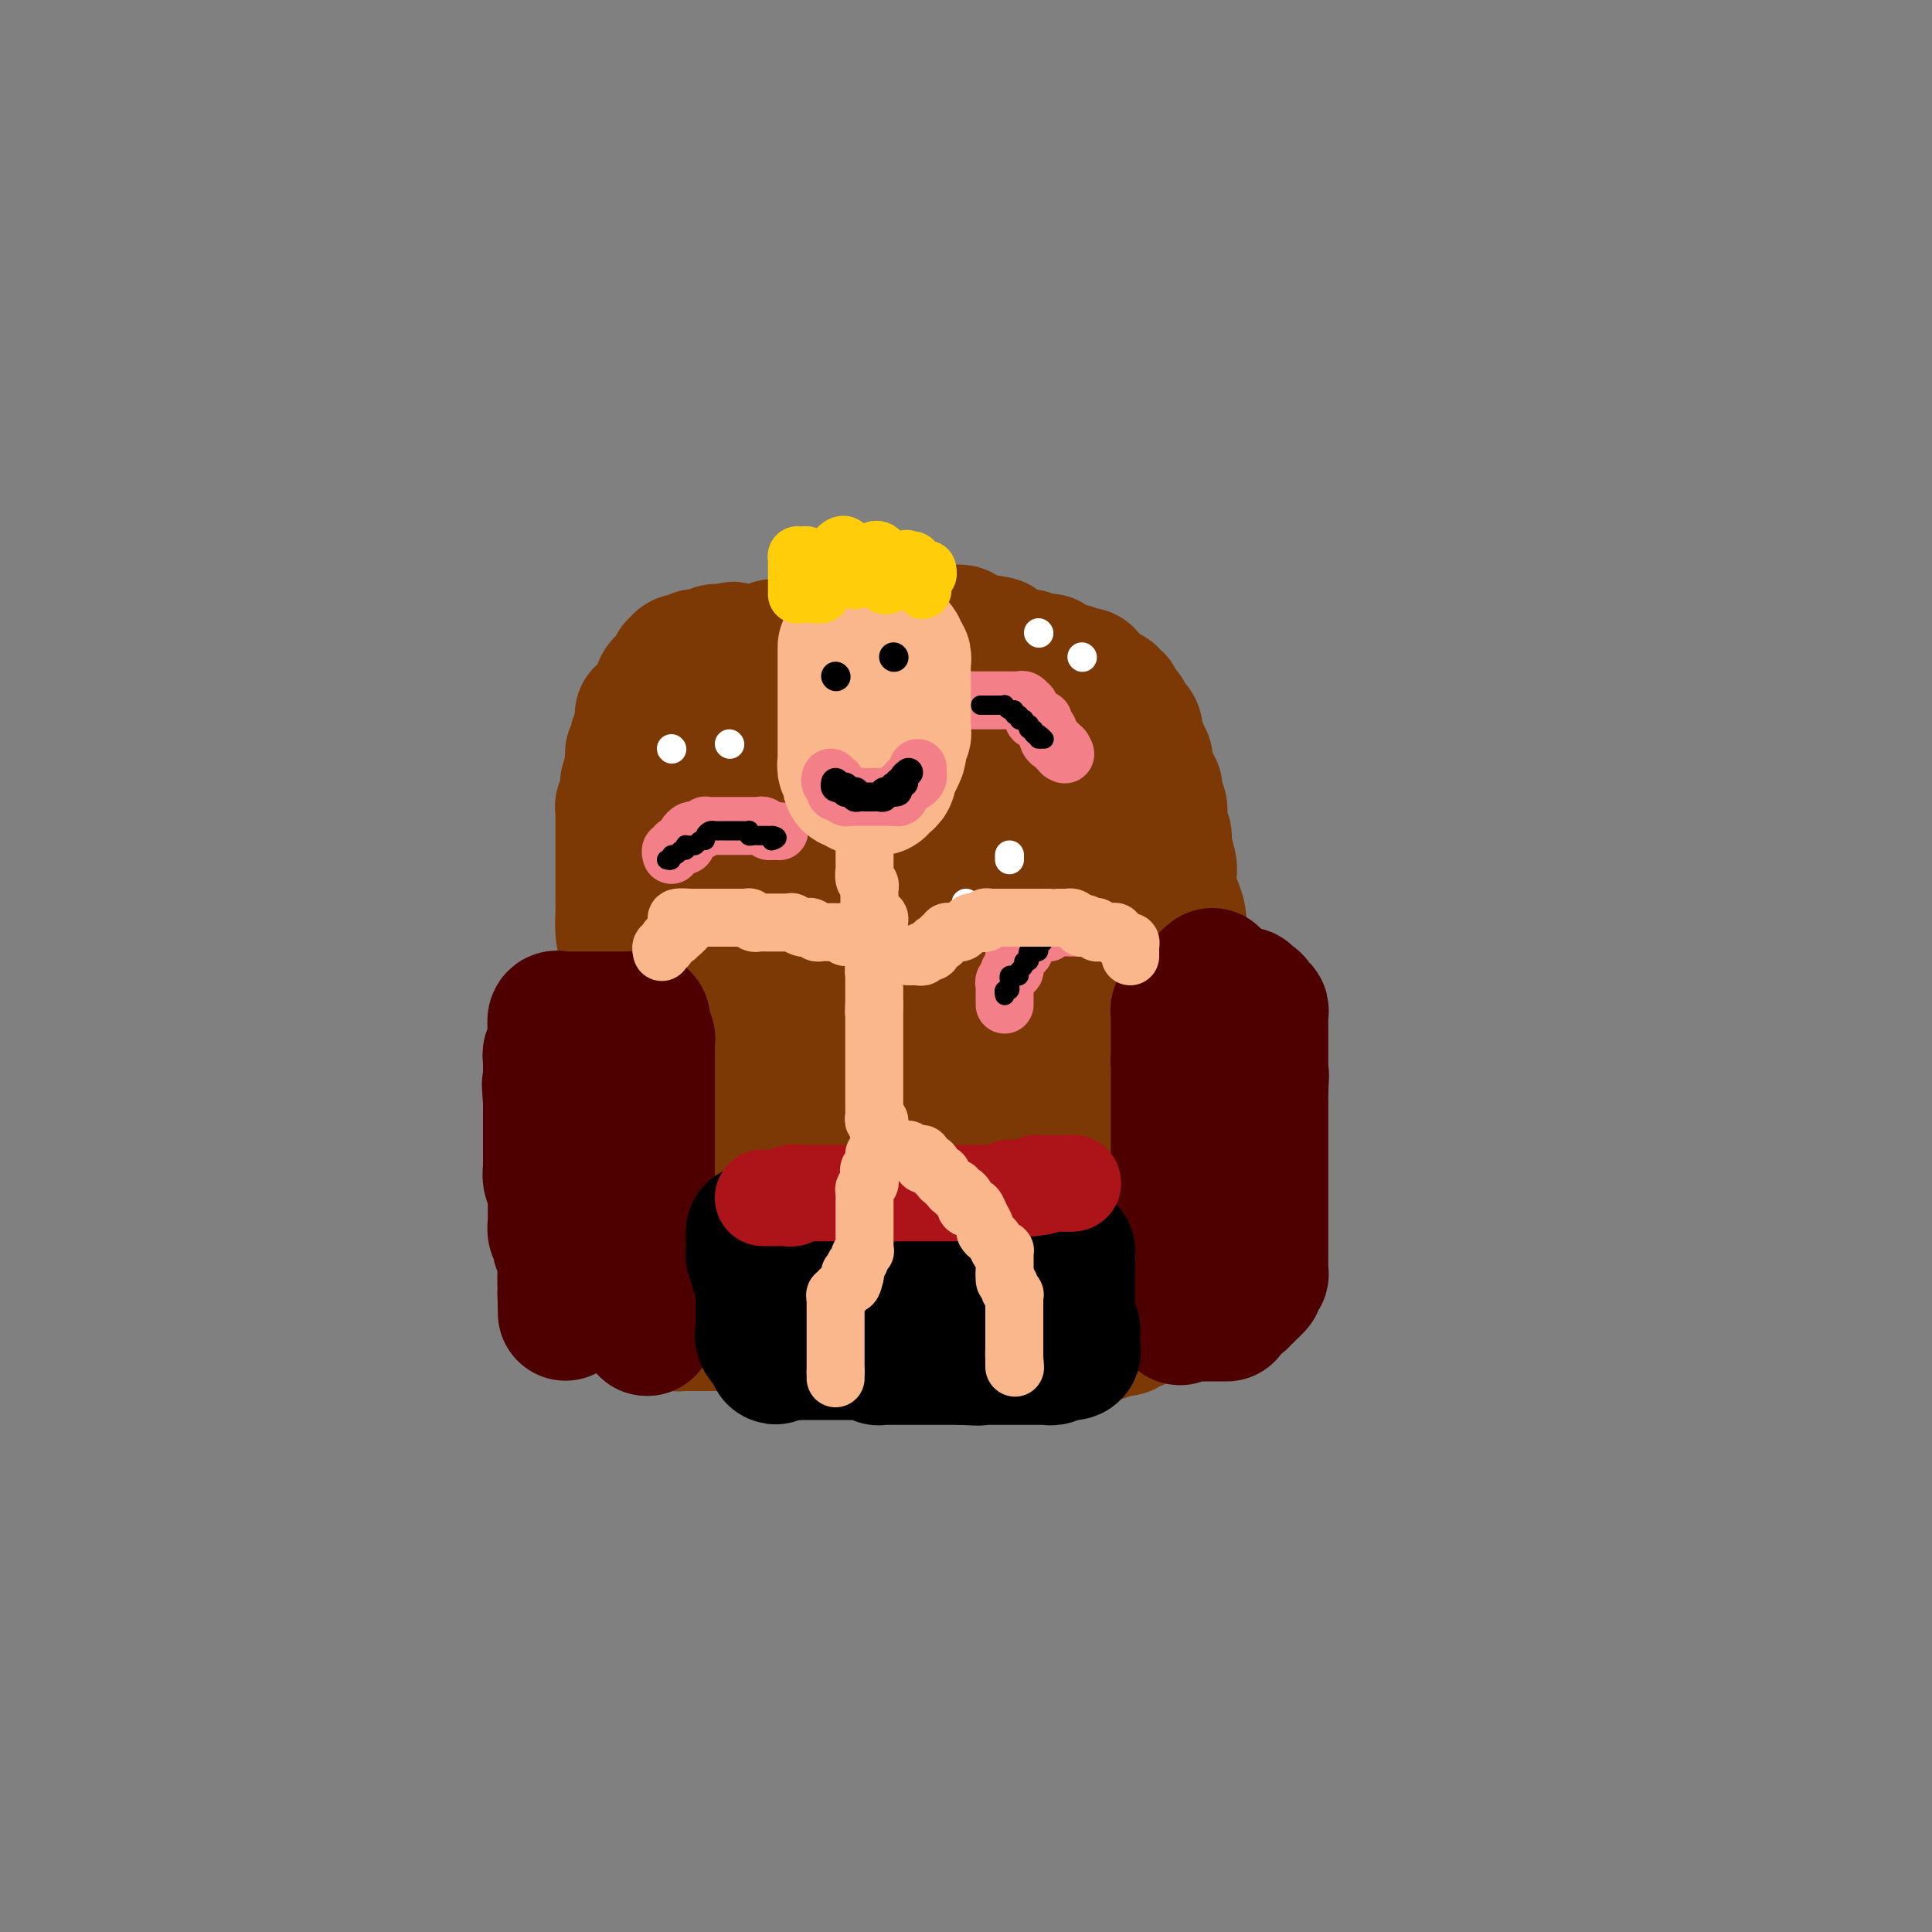 <svg viewBox='0 0 400 400' version='1.1' xmlns='http://www.w3.org/2000/svg' xmlns:xlink='http://www.w3.org/1999/xlink'><rect x="0" y="0" width="400" height="400" fill="#808080" stroke="none"/><g fill='none' stroke='#7C3805' stroke-width='28' stroke-linecap='round' stroke-linejoin='round'><path d='M133,148c-0.000,0.446 -0.000,0.892 0,1c0.000,0.108 0.000,-0.123 0,0c-0.000,0.123 -0.000,0.599 0,1c0.000,0.401 0.000,0.725 0,1c-0.000,0.275 -0.000,0.501 0,1c0.000,0.499 0.000,1.273 0,2c-0.000,0.727 -0.000,1.408 0,2c0.000,0.592 0.000,1.095 0,2c-0.000,0.905 -0.000,2.212 0,3c0.000,0.788 0.000,1.056 0,2c-0.000,0.944 -0.000,2.565 0,4c0.000,1.435 0.000,2.684 0,4c-0.000,1.316 -0.000,2.698 0,4c0.000,1.302 0.000,2.523 0,4c-0.000,1.477 -0.000,3.209 0,5c0.000,1.791 0.001,3.641 0,5c-0.001,1.359 -0.004,2.228 0,4c0.004,1.772 0.015,4.447 0,6c-0.015,1.553 -0.057,1.983 0,3c0.057,1.017 0.212,2.622 0,4c-0.212,1.378 -0.793,2.528 -1,4c-0.207,1.472 -0.041,3.266 0,4c0.041,0.734 -0.041,0.407 0,1c0.041,0.593 0.207,2.105 0,3c-0.207,0.895 -0.788,1.173 -1,2c-0.212,0.827 -0.057,2.204 0,3c0.057,0.796 0.015,1.011 0,1c-0.015,-0.011 -0.004,-0.249 0,0c0.004,0.249 0.001,0.987 0,1c-0.001,0.013 -0.000,-0.697 0,-1c0.000,-0.303 0.000,-0.200 0,-1c-0.000,-0.800 -0.000,-2.505 0,-4c0.000,-1.495 0.001,-2.782 0,-4c-0.001,-1.218 -0.003,-2.367 0,-4c0.003,-1.633 0.011,-3.752 0,-5c-0.011,-1.248 -0.041,-1.627 0,-2c0.041,-0.373 0.155,-0.742 0,-2c-0.155,-1.258 -0.577,-3.405 -1,-5c-0.423,-1.595 -0.845,-2.639 -1,-4c-0.155,-1.361 -0.041,-3.039 0,-4c0.041,-0.961 0.011,-1.206 0,-2c-0.011,-0.794 -0.003,-2.138 0,-3c0.003,-0.862 0.001,-1.242 0,-2c-0.001,-0.758 -0.000,-1.894 0,-3c0.000,-1.106 -0.000,-2.184 0,-3c0.000,-0.816 0.000,-1.371 0,-2c-0.000,-0.629 -0.001,-1.331 0,-2c0.001,-0.669 0.004,-1.306 0,-2c-0.004,-0.694 -0.015,-1.447 0,-2c0.015,-0.553 0.057,-0.908 0,-1c-0.057,-0.092 -0.212,0.077 0,0c0.212,-0.077 0.792,-0.402 1,-1c0.208,-0.598 0.046,-1.470 0,-2c-0.046,-0.530 0.026,-0.720 0,-1c-0.026,-0.280 -0.150,-0.652 0,-1c0.150,-0.348 0.575,-0.674 1,-1'/><path d='M131,161c-0.004,-9.693 -0.015,-2.926 0,-1c0.015,1.926 0.057,-0.990 0,-2c-0.057,-1.010 -0.211,-0.116 0,0c0.211,0.116 0.788,-0.547 1,-1c0.212,-0.453 0.061,-0.696 0,-1c-0.061,-0.304 -0.030,-0.669 0,-1c0.030,-0.331 0.061,-0.628 0,-1c-0.061,-0.372 -0.212,-0.820 0,-1c0.212,-0.180 0.789,-0.091 1,0c0.211,0.091 0.057,0.183 0,0c-0.057,-0.183 -0.016,-0.641 0,-1c0.016,-0.359 0.007,-0.617 0,-1c-0.007,-0.383 -0.012,-0.890 0,-1c0.012,-0.110 0.042,0.178 0,0c-0.042,-0.178 -0.156,-0.821 0,-1c0.156,-0.179 0.582,0.106 1,0c0.418,-0.106 0.829,-0.603 1,-1c0.171,-0.397 0.102,-0.693 0,-1c-0.102,-0.307 -0.237,-0.625 0,-1c0.237,-0.375 0.848,-0.807 1,-1c0.152,-0.193 -0.153,-0.145 0,0c0.153,0.145 0.763,0.389 1,0c0.237,-0.389 0.101,-1.410 0,-2c-0.101,-0.590 -0.167,-0.749 0,-1c0.167,-0.251 0.565,-0.593 1,-1c0.435,-0.407 0.905,-0.879 1,-1c0.095,-0.121 -0.186,0.107 0,0c0.186,-0.107 0.838,-0.550 1,-1c0.162,-0.450 -0.168,-0.905 0,-1c0.168,-0.095 0.833,0.172 1,0c0.167,-0.172 -0.162,-0.782 0,-1c0.162,-0.218 0.817,-0.044 1,0c0.183,0.044 -0.105,-0.041 0,0c0.105,0.041 0.603,0.207 1,0c0.397,-0.207 0.694,-0.787 1,-1c0.306,-0.213 0.621,-0.057 1,0c0.379,0.057 0.824,0.016 1,0c0.176,-0.016 0.085,-0.008 0,0c-0.085,0.008 -0.163,0.016 0,0c0.163,-0.016 0.569,-0.057 1,0c0.431,0.057 0.889,0.211 1,0c0.111,-0.211 -0.125,-0.789 0,-1c0.125,-0.211 0.611,-0.057 1,0c0.389,0.057 0.683,0.016 1,0c0.317,-0.016 0.659,-0.008 1,0'/><path d='M151,135c2.056,-1.083 0.197,-0.290 0,0c-0.197,0.290 1.270,0.078 2,0c0.730,-0.078 0.724,-0.021 1,0c0.276,0.021 0.833,0.007 1,0c0.167,-0.007 -0.056,-0.006 0,0c0.056,0.006 0.393,0.016 1,0c0.607,-0.016 1.485,-0.057 2,0c0.515,0.057 0.667,0.211 1,0c0.333,-0.211 0.849,-0.789 1,-1c0.151,-0.211 -0.061,-0.057 0,0c0.061,0.057 0.396,0.015 1,0c0.604,-0.015 1.476,-0.004 2,0c0.524,0.004 0.700,0.001 1,0c0.300,-0.001 0.724,-0.000 1,0c0.276,0.000 0.402,0.000 1,0c0.598,-0.000 1.666,0.000 2,0c0.334,-0.000 -0.065,-0.000 0,0c0.065,0.000 0.596,0.001 1,0c0.404,-0.001 0.682,-0.004 1,0c0.318,0.004 0.675,0.015 1,0c0.325,-0.015 0.617,-0.056 1,0c0.383,0.056 0.858,0.207 1,0c0.142,-0.207 -0.049,-0.773 0,-1c0.049,-0.227 0.337,-0.114 1,0c0.663,0.114 1.701,0.228 2,0c0.299,-0.228 -0.142,-0.797 0,-1c0.142,-0.203 0.868,-0.040 1,0c0.132,0.040 -0.331,-0.042 0,0c0.331,0.042 1.454,0.207 2,0c0.546,-0.207 0.514,-0.788 1,-1c0.486,-0.212 1.488,-0.057 2,0c0.512,0.057 0.533,0.015 1,0c0.467,-0.015 1.381,-0.004 2,0c0.619,0.004 0.943,0.001 1,0c0.057,-0.001 -0.152,-0.000 0,0c0.152,0.000 0.666,0.000 1,0c0.334,-0.000 0.489,-0.000 1,0c0.511,0.000 1.380,0.000 2,0c0.620,-0.000 0.993,0.000 1,0c0.007,-0.000 -0.353,-0.000 0,0c0.353,0.000 1.418,0.000 2,0c0.582,-0.000 0.681,-0.000 1,0c0.319,0.000 0.859,0.000 1,0c0.141,-0.000 -0.117,-0.001 0,0c0.117,0.001 0.609,0.004 1,0c0.391,-0.004 0.683,-0.016 1,0c0.317,0.016 0.661,0.061 1,0c0.339,-0.061 0.673,-0.226 1,0c0.327,0.226 0.649,0.845 1,1c0.351,0.155 0.733,-0.154 1,0c0.267,0.154 0.418,0.772 1,1c0.582,0.228 1.595,0.065 2,0c0.405,-0.065 0.203,-0.033 0,0'/><path d='M204,133c4.057,0.415 2.199,0.451 2,1c-0.199,0.549 1.260,1.610 2,2c0.740,0.390 0.759,0.108 1,0c0.241,-0.108 0.704,-0.043 1,0c0.296,0.043 0.426,0.064 1,0c0.574,-0.064 1.593,-0.213 2,0c0.407,0.213 0.204,0.789 0,1c-0.204,0.211 -0.408,0.055 0,0c0.408,-0.055 1.429,-0.011 2,0c0.571,0.011 0.692,-0.011 1,0c0.308,0.011 0.803,0.054 1,0c0.197,-0.054 0.098,-0.207 0,0c-0.098,0.207 -0.194,0.772 0,1c0.194,0.228 0.677,0.117 1,0c0.323,-0.117 0.486,-0.241 1,0c0.514,0.241 1.381,0.847 2,1c0.619,0.153 0.992,-0.147 1,0c0.008,0.147 -0.348,0.743 0,1c0.348,0.257 1.401,0.177 2,0c0.599,-0.177 0.743,-0.451 1,0c0.257,0.451 0.628,1.627 1,2c0.372,0.373 0.745,-0.059 1,0c0.255,0.059 0.393,0.607 1,1c0.607,0.393 1.682,0.630 2,1c0.318,0.370 -0.121,0.873 0,1c0.121,0.127 0.802,-0.121 1,0c0.198,0.121 -0.088,0.610 0,1c0.088,0.390 0.549,0.681 1,1c0.451,0.319 0.892,0.667 1,1c0.108,0.333 -0.115,0.653 0,1c0.115,0.347 0.570,0.722 1,1c0.430,0.278 0.837,0.460 1,1c0.163,0.540 0.083,1.437 0,2c-0.083,0.563 -0.168,0.792 0,1c0.168,0.208 0.589,0.394 1,1c0.411,0.606 0.813,1.632 1,2c0.187,0.368 0.159,0.076 0,1c-0.159,0.924 -0.449,3.063 0,4c0.449,0.937 1.636,0.674 2,1c0.364,0.326 -0.095,1.243 0,2c0.095,0.757 0.742,1.356 1,2c0.258,0.644 0.125,1.335 0,2c-0.125,0.665 -0.244,1.304 0,2c0.244,0.696 0.849,1.449 1,2c0.151,0.551 -0.153,0.899 0,2c0.153,1.101 0.763,2.955 1,4c0.237,1.045 0.102,1.281 0,2c-0.102,0.719 -0.172,1.922 0,3c0.172,1.078 0.586,2.031 1,3c0.414,0.969 0.829,1.954 1,3c0.171,1.046 0.098,2.152 0,3c-0.098,0.848 -0.222,1.439 0,2c0.222,0.561 0.791,1.091 1,2c0.209,0.909 0.060,2.196 0,3c-0.060,0.804 -0.030,1.126 0,2c0.030,0.874 0.060,2.299 0,3c-0.060,0.701 -0.208,0.678 0,1c0.208,0.322 0.774,0.990 1,2c0.226,1.010 0.112,2.364 0,3c-0.112,0.636 -0.222,0.556 0,1c0.222,0.444 0.778,1.413 1,2c0.222,0.587 0.111,0.794 0,1'/><path d='M247,215c2.011,10.400 0.539,3.900 0,2c-0.539,-1.900 -0.144,0.800 0,2c0.144,1.200 0.039,0.900 0,1c-0.039,0.100 -0.010,0.601 0,1c0.010,0.399 0.003,0.697 0,1c-0.003,0.303 -0.001,0.609 0,1c0.001,0.391 -0.000,0.865 0,1c0.000,0.135 0.001,-0.070 0,0c-0.001,0.070 -0.003,0.414 0,1c0.003,0.586 0.011,1.414 0,2c-0.011,0.586 -0.041,0.930 0,1c0.041,0.070 0.154,-0.136 0,0c-0.154,0.136 -0.576,0.613 -1,1c-0.424,0.387 -0.849,0.684 -1,1c-0.151,0.316 -0.027,0.652 0,1c0.027,0.348 -0.044,0.709 0,1c0.044,0.291 0.204,0.512 0,1c-0.204,0.488 -0.773,1.244 -1,2c-0.227,0.756 -0.112,1.511 0,2c0.112,0.489 0.222,0.713 0,1c-0.222,0.287 -0.777,0.639 -1,1c-0.223,0.361 -0.115,0.732 0,1c0.115,0.268 0.237,0.434 0,1c-0.237,0.566 -0.834,1.531 -1,2c-0.166,0.469 0.099,0.440 0,1c-0.099,0.560 -0.562,1.708 -1,2c-0.438,0.292 -0.849,-0.273 -1,0c-0.151,0.273 -0.040,1.382 0,2c0.040,0.618 0.011,0.743 0,1c-0.011,0.257 -0.003,0.646 0,1c0.003,0.354 0.001,0.673 0,1c-0.001,0.327 -0.000,0.661 0,1c0.000,0.339 0.000,0.682 0,1c-0.000,0.318 -0.000,0.610 0,1c0.000,0.390 0.000,0.878 0,1c-0.000,0.122 -0.000,-0.121 0,0c0.000,0.121 0.000,0.606 0,1c-0.000,0.394 -0.000,0.697 0,1c0.000,0.303 0.001,0.606 0,1c-0.001,0.394 -0.003,0.879 0,1c0.003,0.121 0.011,-0.122 0,0c-0.011,0.122 -0.041,0.610 0,1c0.041,0.390 0.155,0.683 0,1c-0.155,0.317 -0.577,0.659 -1,1'/><path d='M239,262c-1.291,7.287 -0.518,2.004 -1,0c-0.482,-2.004 -2.220,-0.729 -3,0c-0.780,0.729 -0.600,0.912 -1,1c-0.400,0.088 -1.378,0.080 -2,0c-0.622,-0.080 -0.889,-0.233 -1,0c-0.111,0.233 -0.067,0.851 0,1c0.067,0.149 0.159,-0.171 0,0c-0.159,0.171 -0.567,0.834 -1,1c-0.433,0.166 -0.890,-0.166 -1,0c-0.110,0.166 0.128,0.828 0,1c-0.128,0.172 -0.622,-0.146 -1,0c-0.378,0.146 -0.640,0.757 -1,1c-0.360,0.243 -0.817,0.118 -1,0c-0.183,-0.118 -0.090,-0.228 0,0c0.090,0.228 0.178,0.793 0,1c-0.178,0.207 -0.621,0.056 -1,0c-0.379,-0.056 -0.693,-0.015 -1,0c-0.307,0.015 -0.606,0.005 -1,0c-0.394,-0.005 -0.883,-0.004 -1,0c-0.117,0.004 0.137,0.013 0,0c-0.137,-0.013 -0.666,-0.046 -1,0c-0.334,0.046 -0.475,0.171 -1,0c-0.525,-0.171 -1.435,-0.638 -2,-1c-0.565,-0.362 -0.785,-0.619 -1,-1c-0.215,-0.381 -0.424,-0.886 -1,-1c-0.576,-0.114 -1.518,0.162 -2,0c-0.482,-0.162 -0.503,-0.762 -1,-1c-0.497,-0.238 -1.469,-0.115 -2,0c-0.531,0.115 -0.622,0.223 -1,0c-0.378,-0.223 -1.045,-0.778 -2,-1c-0.955,-0.222 -2.199,-0.111 -3,0c-0.801,0.111 -1.158,0.223 -2,0c-0.842,-0.223 -2.167,-0.782 -3,-1c-0.833,-0.218 -1.172,-0.096 -2,0c-0.828,0.096 -2.146,0.165 -3,0c-0.854,-0.165 -1.245,-0.566 -2,-1c-0.755,-0.434 -1.873,-0.901 -3,-1c-1.127,-0.099 -2.263,0.171 -3,0c-0.737,-0.171 -1.075,-0.782 -2,-1c-0.925,-0.218 -2.436,-0.043 -3,0c-0.564,0.043 -0.181,-0.045 -1,0c-0.819,0.045 -2.838,0.222 -4,0c-1.162,-0.222 -1.466,-0.843 -2,-1c-0.534,-0.157 -1.299,0.150 -2,0c-0.701,-0.150 -1.338,-0.758 -2,-1c-0.662,-0.242 -1.350,-0.118 -2,0c-0.650,0.118 -1.261,0.228 -2,0c-0.739,-0.228 -1.604,-0.796 -2,-1c-0.396,-0.204 -0.323,-0.044 -1,0c-0.677,0.044 -2.105,-0.027 -3,0c-0.895,0.027 -1.256,0.150 -2,0c-0.744,-0.150 -1.872,-0.575 -3,-1'/><path d='M156,255c-10.336,-2.011 -3.678,-0.539 -2,0c1.678,0.539 -1.626,0.144 -3,0c-1.374,-0.144 -0.820,-0.039 -1,0c-0.180,0.039 -1.095,0.010 -2,0c-0.905,-0.010 -1.802,-0.003 -2,0c-0.198,0.003 0.302,0.001 0,0c-0.302,-0.001 -1.404,-0.000 -2,0c-0.596,0.000 -0.684,0.000 -1,0c-0.316,-0.000 -0.858,-0.000 -1,0c-0.142,0.000 0.117,-0.000 0,0c-0.117,0.000 -0.610,0.000 -1,0c-0.390,-0.000 -0.678,-0.000 -1,0c-0.322,0.000 -0.678,0.000 -1,0c-0.322,-0.000 -0.611,-0.001 -1,0c-0.389,0.001 -0.878,0.004 -1,0c-0.122,-0.004 0.122,-0.015 0,0c-0.122,0.015 -0.610,0.056 -1,0c-0.390,-0.056 -0.682,-0.208 -1,0c-0.318,0.208 -0.662,0.777 -1,1c-0.338,0.223 -0.669,0.099 -1,0c-0.331,-0.099 -0.663,-0.173 -1,0c-0.337,0.173 -0.679,0.593 -1,1c-0.321,0.407 -0.622,0.800 -1,1c-0.378,0.200 -0.833,0.208 -1,0c-0.167,-0.208 -0.045,-0.631 0,-1c0.045,-0.369 0.013,-0.683 0,-1c-0.013,-0.317 -0.007,-0.637 0,-1c0.007,-0.363 0.016,-0.769 0,-1c-0.016,-0.231 -0.057,-0.287 0,-1c0.057,-0.713 0.211,-2.083 0,-3c-0.211,-0.917 -0.789,-1.383 -1,-2c-0.211,-0.617 -0.057,-1.387 0,-2c0.057,-0.613 0.015,-1.070 0,-2c-0.015,-0.930 -0.004,-2.333 0,-3c0.004,-0.667 0.001,-0.596 0,-1c-0.001,-0.404 -0.000,-1.281 0,-2c0.000,-0.719 0.000,-1.281 0,-2c-0.000,-0.719 -0.000,-1.596 0,-2c0.000,-0.404 0.000,-0.335 0,-1c-0.000,-0.665 -0.000,-2.064 0,-3c0.000,-0.936 0.000,-1.410 0,-2c-0.000,-0.590 -0.000,-1.295 0,-2'/><path d='M128,226c-0.297,-5.313 -0.041,-2.596 0,-2c0.041,0.596 -0.133,-0.928 0,-2c0.133,-1.072 0.571,-1.692 1,-2c0.429,-0.308 0.847,-0.305 1,-1c0.153,-0.695 0.040,-2.087 0,-3c-0.040,-0.913 -0.007,-1.348 0,-2c0.007,-0.652 -0.013,-1.521 0,-2c0.013,-0.479 0.059,-0.569 0,-1c-0.059,-0.431 -0.222,-1.203 0,-2c0.222,-0.797 0.830,-1.617 1,-2c0.170,-0.383 -0.098,-0.328 0,-1c0.098,-0.672 0.562,-2.071 1,-3c0.438,-0.929 0.848,-1.388 1,-2c0.152,-0.612 0.045,-1.376 0,-2c-0.045,-0.624 -0.027,-1.107 0,-2c0.027,-0.893 0.064,-2.198 0,-3c-0.064,-0.802 -0.227,-1.103 0,-2c0.227,-0.897 0.845,-2.390 1,-3c0.155,-0.610 -0.152,-0.337 0,-1c0.152,-0.663 0.762,-2.262 1,-3c0.238,-0.738 0.102,-0.617 0,-1c-0.102,-0.383 -0.172,-1.272 0,-2c0.172,-0.728 0.585,-1.294 1,-2c0.415,-0.706 0.833,-1.550 1,-2c0.167,-0.450 0.085,-0.506 0,-1c-0.085,-0.494 -0.173,-1.427 0,-2c0.173,-0.573 0.605,-0.787 1,-1c0.395,-0.213 0.752,-0.424 1,-1c0.248,-0.576 0.388,-1.515 1,-2c0.612,-0.485 1.697,-0.515 2,-1c0.303,-0.485 -0.174,-1.425 0,-2c0.174,-0.575 1.000,-0.785 2,-1c1.000,-0.215 2.174,-0.436 3,-1c0.826,-0.564 1.304,-1.470 2,-2c0.696,-0.530 1.608,-0.685 2,-1c0.392,-0.315 0.262,-0.791 1,-1c0.738,-0.209 2.343,-0.151 3,0c0.657,0.151 0.365,0.395 1,0c0.635,-0.395 2.198,-1.429 3,-2c0.802,-0.571 0.842,-0.679 1,-1c0.158,-0.321 0.434,-0.856 1,-1c0.566,-0.144 1.423,0.104 2,0c0.577,-0.104 0.873,-0.559 1,-1c0.127,-0.441 0.086,-0.867 0,-1c-0.086,-0.133 -0.215,0.026 0,0c0.215,-0.026 0.776,-0.239 1,0c0.224,0.239 0.113,0.929 0,3c-0.113,2.071 -0.226,5.523 0,8c0.226,2.477 0.793,3.978 1,6c0.207,2.022 0.056,4.566 0,7c-0.056,2.434 -0.015,4.758 0,7c0.015,2.242 0.004,4.400 0,6c-0.004,1.600 -0.001,2.641 0,4c0.001,1.359 0.000,3.037 0,5c-0.000,1.963 -0.000,4.211 0,6c0.000,1.789 0.000,3.120 0,5c-0.000,1.880 -0.000,4.307 0,6c0.000,1.693 0.000,2.650 0,4c-0.000,1.350 -0.000,3.094 0,5c0.000,1.906 0.000,3.973 0,6c-0.000,2.027 -0.000,4.013 0,6'/><path d='M166,240c0.309,13.476 0.083,5.667 0,4c-0.083,-1.667 -0.022,2.810 0,5c0.022,2.190 0.006,2.094 0,3c-0.006,0.906 -0.003,2.815 0,4c0.003,1.185 0.004,1.646 0,2c-0.004,0.354 -0.015,0.601 0,1c0.015,0.399 0.057,0.949 0,1c-0.057,0.051 -0.211,-0.397 0,-1c0.211,-0.603 0.788,-1.360 1,-2c0.212,-0.640 0.058,-1.162 0,-2c-0.058,-0.838 -0.020,-1.991 0,-3c0.020,-1.009 0.022,-1.876 0,-3c-0.022,-1.124 -0.066,-2.507 0,-4c0.066,-1.493 0.244,-3.096 0,-5c-0.244,-1.904 -0.908,-4.109 -1,-6c-0.092,-1.891 0.390,-3.469 0,-5c-0.390,-1.531 -1.652,-3.016 -2,-5c-0.348,-1.984 0.216,-4.466 0,-6c-0.216,-1.534 -1.213,-2.120 -2,-4c-0.787,-1.880 -1.363,-5.055 -2,-7c-0.637,-1.945 -1.336,-2.662 -2,-4c-0.664,-1.338 -1.292,-3.299 -2,-5c-0.708,-1.701 -1.496,-3.142 -2,-4c-0.504,-0.858 -0.722,-1.133 -1,-2c-0.278,-0.867 -0.614,-2.327 -1,-3c-0.386,-0.673 -0.820,-0.558 -1,-1c-0.180,-0.442 -0.104,-1.439 0,-2c0.104,-0.561 0.238,-0.685 0,-1c-0.238,-0.315 -0.847,-0.819 -1,-1c-0.153,-0.181 0.151,-0.038 0,0c-0.151,0.038 -0.759,-0.029 -1,0c-0.241,0.029 -0.117,0.153 0,0c0.117,-0.153 0.228,-0.582 0,1c-0.228,1.582 -0.793,5.177 -1,8c-0.207,2.823 -0.055,4.875 0,7c0.055,2.125 0.015,4.322 0,7c-0.015,2.678 -0.004,5.837 0,8c0.004,2.163 0.001,3.332 0,5c-0.001,1.668 -0.000,3.836 0,5c0.000,1.164 0.000,1.323 0,2c-0.000,0.677 -0.000,1.872 0,3c0.000,1.128 0.000,2.187 0,3c-0.000,0.813 -0.000,1.378 0,2c0.000,0.622 0.000,1.299 0,2c-0.000,0.701 -0.000,1.425 0,2c0.000,0.575 0.000,1.001 0,1c-0.000,-0.001 -0.000,-0.429 0,-1c0.000,-0.571 0.000,-1.286 0,-2'/><path d='M148,237c-0.000,-0.432 -0.000,-0.014 0,-3c0.000,-2.986 0.000,-9.378 0,-14c-0.000,-4.622 -0.001,-7.474 0,-10c0.001,-2.526 0.004,-4.728 0,-7c-0.004,-2.272 -0.015,-4.616 0,-6c0.015,-1.384 0.057,-1.809 0,-3c-0.057,-1.191 -0.212,-3.149 0,-4c0.212,-0.851 0.793,-0.595 1,-1c0.207,-0.405 0.042,-1.470 0,-2c-0.042,-0.530 0.040,-0.523 0,-1c-0.040,-0.477 -0.203,-1.436 0,-2c0.203,-0.564 0.771,-0.732 1,-1c0.229,-0.268 0.120,-0.636 0,-1c-0.120,-0.364 -0.250,-0.722 0,-1c0.250,-0.278 0.882,-0.475 1,0c0.118,0.475 -0.277,1.621 0,3c0.277,1.379 1.227,2.991 2,5c0.773,2.009 1.370,4.415 2,7c0.630,2.585 1.295,5.351 2,8c0.705,2.649 1.451,5.182 2,7c0.549,1.818 0.903,2.920 1,4c0.097,1.080 -0.061,2.137 0,3c0.061,0.863 0.342,1.530 1,3c0.658,1.470 1.692,3.741 2,5c0.308,1.259 -0.110,1.504 0,2c0.110,0.496 0.749,1.243 1,2c0.251,0.757 0.113,1.524 0,2c-0.113,0.476 -0.200,0.661 0,0c0.200,-0.661 0.686,-2.169 1,-3c0.314,-0.831 0.454,-0.986 1,-2c0.546,-1.014 1.497,-2.888 2,-5c0.503,-2.112 0.559,-4.461 1,-6c0.441,-1.539 1.266,-2.269 2,-4c0.734,-1.731 1.376,-4.465 2,-7c0.624,-2.535 1.231,-4.873 2,-7c0.769,-2.127 1.698,-4.043 2,-6c0.302,-1.957 -0.025,-3.956 0,-6c0.025,-2.044 0.403,-4.133 1,-6c0.597,-1.867 1.414,-3.511 2,-5c0.586,-1.489 0.942,-2.824 1,-4c0.058,-1.176 -0.181,-2.195 0,-3c0.181,-0.805 0.780,-1.398 1,-2c0.220,-0.602 0.059,-1.215 0,-2c-0.059,-0.785 -0.016,-1.744 0,-2c0.016,-0.256 0.003,0.190 0,0c-0.003,-0.190 0.002,-1.015 0,-1c-0.002,0.015 -0.011,0.870 0,2c0.011,1.130 0.041,2.535 0,4c-0.041,1.465 -0.155,2.990 0,4c0.155,1.010 0.577,1.505 1,2'/><path d='M183,173c0.381,2.158 0.834,1.552 1,2c0.166,0.448 0.045,1.949 0,3c-0.045,1.051 -0.012,1.651 0,2c0.012,0.349 0.004,0.448 0,1c-0.004,0.552 -0.005,1.559 0,2c0.005,0.441 0.015,0.317 0,1c-0.015,0.683 -0.057,2.174 0,3c0.057,0.826 0.212,0.987 0,2c-0.212,1.013 -0.793,2.877 -1,4c-0.207,1.123 -0.041,1.503 0,2c0.041,0.497 -0.041,1.109 0,2c0.041,0.891 0.207,2.059 0,3c-0.207,0.941 -0.788,1.653 -1,2c-0.212,0.347 -0.057,0.327 0,1c0.057,0.673 0.015,2.038 0,3c-0.015,0.962 -0.004,1.521 0,2c0.004,0.479 0.000,0.877 0,3c-0.000,2.123 0.003,5.971 0,7c-0.003,1.029 -0.011,-0.761 0,-2c0.011,-1.239 0.041,-1.926 0,-3c-0.041,-1.074 -0.154,-2.536 0,-4c0.154,-1.464 0.576,-2.931 1,-4c0.424,-1.069 0.850,-1.738 1,-3c0.150,-1.262 0.025,-3.115 0,-5c-0.025,-1.885 0.050,-3.802 0,-6c-0.050,-2.198 -0.224,-4.677 0,-7c0.224,-2.323 0.845,-4.490 1,-6c0.155,-1.510 -0.154,-2.364 0,-4c0.154,-1.636 0.773,-4.055 1,-6c0.227,-1.945 0.061,-3.415 0,-5c-0.061,-1.585 -0.016,-3.286 0,-4c0.016,-0.714 0.005,-0.443 0,-1c-0.005,-0.557 -0.002,-1.943 0,-3c0.002,-1.057 0.004,-1.787 0,-2c-0.004,-0.213 -0.015,0.090 0,0c0.015,-0.090 0.057,-0.573 0,-1c-0.057,-0.427 -0.212,-0.798 0,-1c0.212,-0.202 0.792,-0.234 1,0c0.208,0.234 0.046,0.735 0,1c-0.046,0.265 0.026,0.295 0,1c-0.026,0.705 -0.148,2.085 0,3c0.148,0.915 0.566,1.366 1,2c0.434,0.634 0.884,1.453 1,2c0.116,0.547 -0.102,0.824 0,1c0.102,0.176 0.526,0.251 1,1c0.474,0.749 1.000,2.173 1,3c-0.000,0.827 -0.526,1.057 0,2c0.526,0.943 2.103,2.600 3,4c0.897,1.400 1.113,2.543 2,4c0.887,1.457 2.443,3.229 4,5'/><path d='M200,180c2.897,5.093 3.139,3.826 4,4c0.861,0.174 2.341,1.790 4,3c1.659,1.210 3.496,2.013 5,3c1.504,0.987 2.675,2.159 4,3c1.325,0.841 2.804,1.353 4,2c1.196,0.647 2.111,1.430 3,2c0.889,0.570 1.754,0.927 2,1c0.246,0.073 -0.128,-0.137 0,0c0.128,0.137 0.757,0.623 1,1c0.243,0.377 0.101,0.647 0,1c-0.101,0.353 -0.162,0.790 0,1c0.162,0.210 0.545,0.194 0,1c-0.545,0.806 -2.019,2.432 -3,5c-0.981,2.568 -1.471,6.076 -2,8c-0.529,1.924 -1.098,2.264 -2,4c-0.902,1.736 -2.139,4.869 -3,7c-0.861,2.131 -1.348,3.259 -2,5c-0.652,1.741 -1.471,4.094 -2,5c-0.529,0.906 -0.769,0.363 -1,1c-0.231,0.637 -0.454,2.453 -1,4c-0.546,1.547 -1.414,2.823 -2,4c-0.586,1.177 -0.889,2.253 -1,3c-0.111,0.747 -0.030,1.165 0,2c0.030,0.835 0.008,2.087 0,3c-0.008,0.913 -0.002,1.488 0,2c0.002,0.512 0.001,0.962 0,1c-0.001,0.038 -0.000,-0.335 0,-1c0.000,-0.665 0.000,-1.622 0,-3c-0.000,-1.378 -0.000,-3.178 0,-5c0.000,-1.822 0.000,-3.666 0,-6c-0.000,-2.334 -0.000,-5.157 0,-7c0.000,-1.843 0.000,-2.704 0,-4c-0.000,-1.296 -0.000,-3.026 0,-5c0.000,-1.974 0.001,-4.193 0,-7c-0.001,-2.807 -0.004,-6.201 0,-9c0.004,-2.799 0.016,-5.002 0,-7c-0.016,-1.998 -0.060,-3.792 0,-6c0.060,-2.208 0.224,-4.829 0,-7c-0.224,-2.171 -0.834,-3.892 -1,-6c-0.166,-2.108 0.113,-4.602 0,-6c-0.113,-1.398 -0.618,-1.701 -1,-3c-0.382,-1.299 -0.642,-3.594 -1,-5c-0.358,-1.406 -0.814,-1.923 -1,-3c-0.186,-1.077 -0.103,-2.713 0,-4c0.103,-1.287 0.225,-2.226 0,-3c-0.225,-0.774 -0.796,-1.383 -1,-2c-0.204,-0.617 -0.040,-1.242 0,-2c0.040,-0.758 -0.045,-1.651 0,-2c0.045,-0.349 0.218,-0.155 0,0c-0.218,0.155 -0.828,0.273 -1,0c-0.172,-0.273 0.094,-0.935 0,-1c-0.094,-0.065 -0.547,0.468 -1,1'/><path d='M201,153c-1.379,-5.071 -1.325,0.252 -2,3c-0.675,2.748 -2.078,2.920 -3,4c-0.922,1.080 -1.364,3.067 -2,5c-0.636,1.933 -1.465,3.813 -2,6c-0.535,2.187 -0.774,4.680 -1,6c-0.226,1.320 -0.438,1.468 -1,3c-0.562,1.532 -1.474,4.450 -2,7c-0.526,2.550 -0.664,4.733 -1,7c-0.336,2.267 -0.868,4.619 -1,7c-0.132,2.381 0.137,4.792 0,7c-0.137,2.208 -0.682,4.214 -1,6c-0.318,1.786 -0.411,3.350 -1,5c-0.589,1.650 -1.673,3.384 -2,5c-0.327,1.616 0.105,3.115 0,4c-0.105,0.885 -0.746,1.157 -1,2c-0.254,0.843 -0.121,2.258 0,3c0.121,0.742 0.232,0.811 0,1c-0.232,0.189 -0.805,0.497 -1,1c-0.195,0.503 -0.011,1.202 0,1c0.011,-0.202 -0.151,-1.304 0,-2c0.151,-0.696 0.614,-0.985 1,-2c0.386,-1.015 0.695,-2.755 1,-4c0.305,-1.245 0.605,-1.994 1,-4c0.395,-2.006 0.886,-5.269 1,-7c0.114,-1.731 -0.149,-1.931 0,-3c0.149,-1.069 0.708,-3.007 1,-5c0.292,-1.993 0.316,-4.043 1,-6c0.684,-1.957 2.028,-3.823 3,-6c0.972,-2.177 1.571,-4.666 2,-7c0.429,-2.334 0.688,-4.515 1,-6c0.312,-1.485 0.676,-2.276 1,-3c0.324,-0.724 0.609,-1.381 1,-2c0.391,-0.619 0.888,-1.200 1,-2c0.112,-0.800 -0.159,-1.818 0,-2c0.159,-0.182 0.750,0.472 1,1c0.250,0.528 0.158,0.929 0,1c-0.158,0.071 -0.382,-0.189 0,1c0.382,1.189 1.370,3.826 2,6c0.630,2.174 0.901,3.884 1,6c0.099,2.116 0.027,4.639 0,7c-0.027,2.361 -0.007,4.560 0,7c0.007,2.440 0.002,5.122 0,7c-0.002,1.878 -0.001,2.953 0,4c0.001,1.047 0.000,2.066 0,3c-0.000,0.934 -0.000,1.783 0,3c0.000,1.217 0.000,2.802 0,4c-0.000,1.198 -0.000,2.009 0,3c0.000,0.991 0.000,2.163 0,3c-0.000,0.837 -0.000,1.341 0,2c0.000,0.659 0.000,1.474 0,2c-0.000,0.526 -0.000,0.763 0,1'/><path d='M199,236c0.223,6.886 0.781,1.101 1,-2c0.219,-3.101 0.100,-3.517 0,-4c-0.100,-0.483 -0.181,-1.032 0,-2c0.181,-0.968 0.623,-2.353 1,-4c0.377,-1.647 0.689,-3.555 1,-5c0.311,-1.445 0.622,-2.427 1,-3c0.378,-0.573 0.822,-0.736 1,-2c0.178,-1.264 0.090,-3.629 0,-5c-0.090,-1.371 -0.183,-1.749 0,-3c0.183,-1.251 0.642,-3.376 1,-5c0.358,-1.624 0.617,-2.747 1,-4c0.383,-1.253 0.891,-2.635 1,-4c0.109,-1.365 -0.182,-2.713 0,-4c0.182,-1.287 0.837,-2.515 1,-4c0.163,-1.485 -0.167,-3.228 0,-5c0.167,-1.772 0.830,-3.573 1,-5c0.170,-1.427 -0.151,-2.480 0,-3c0.151,-0.520 0.776,-0.507 1,-1c0.224,-0.493 0.046,-1.493 0,-2c-0.046,-0.507 0.041,-0.522 0,-1c-0.041,-0.478 -0.208,-1.421 0,-2c0.208,-0.579 0.791,-0.796 1,-1c0.209,-0.204 0.045,-0.394 0,-1c-0.045,-0.606 0.030,-1.627 0,-2c-0.030,-0.373 -0.164,-0.099 0,0c0.164,0.099 0.626,0.022 1,0c0.374,-0.022 0.662,0.013 1,0c0.338,-0.013 0.727,-0.072 1,1c0.273,1.072 0.429,3.275 1,5c0.571,1.725 1.557,2.973 2,5c0.443,2.027 0.344,4.832 1,7c0.656,2.168 2.068,3.700 3,6c0.932,2.300 1.383,5.368 2,7c0.617,1.632 1.398,1.827 2,3c0.602,1.173 1.023,3.323 2,5c0.977,1.677 2.511,2.882 3,4c0.489,1.118 -0.065,2.148 0,3c0.065,0.852 0.749,1.525 1,2c0.251,0.475 0.067,0.754 0,1c-0.067,0.246 -0.018,0.461 0,1c0.018,0.539 0.005,1.401 0,2c-0.005,0.599 -0.000,0.935 0,1c0.000,0.065 -0.003,-0.140 0,0c0.003,0.140 0.011,0.625 0,1c-0.011,0.375 -0.041,0.639 0,1c0.041,0.361 0.155,0.817 0,1c-0.155,0.183 -0.577,0.091 -1,0'/><path d='M230,218c0.000,2.262 0.000,1.416 0,1c-0.000,-0.416 -0.000,-0.402 0,-1c0.000,-0.598 0.001,-1.809 0,-3c-0.001,-1.191 -0.004,-2.361 0,-4c0.004,-1.639 0.013,-3.745 0,-6c-0.013,-2.255 -0.050,-4.659 0,-7c0.050,-2.341 0.185,-4.619 0,-6c-0.185,-1.381 -0.691,-1.864 -1,-3c-0.309,-1.136 -0.423,-2.924 -1,-5c-0.577,-2.076 -1.619,-4.439 -2,-6c-0.381,-1.561 -0.102,-2.321 0,-3c0.102,-0.679 0.027,-1.279 0,-2c-0.027,-0.721 -0.007,-1.564 0,-2c0.007,-0.436 0.002,-0.465 0,0c-0.002,0.465 -0.001,1.425 0,2c0.001,0.575 0.000,0.767 0,2c-0.000,1.233 -0.000,3.507 0,5c0.000,1.493 0.000,2.203 0,4c-0.000,1.797 -0.000,4.680 0,7c0.000,2.320 0.000,4.076 0,6c-0.000,1.924 -0.000,4.017 0,6c0.000,1.983 0.000,3.858 0,6c-0.000,2.142 -0.000,4.553 0,6c0.000,1.447 0.000,1.931 0,3c-0.000,1.069 -0.000,2.722 0,4c0.000,1.278 0.000,2.180 0,3c-0.000,0.820 -0.000,1.556 0,3c0.000,1.444 0.000,3.595 0,5c-0.000,1.405 -0.000,2.064 0,3c0.000,0.936 0.000,2.148 0,3c-0.000,0.852 -0.000,1.342 0,2c0.000,0.658 0.000,1.483 0,2c-0.000,0.517 -0.000,0.728 0,1c0.000,0.272 -0.000,0.607 0,1c0.000,0.393 -0.000,0.845 0,1c0.000,0.155 -0.000,0.014 0,0c0.000,-0.014 -0.000,0.099 0,0c0.000,-0.099 -0.000,-0.409 0,-1c0.000,-0.591 -0.000,-1.462 0,-2c0.000,-0.538 -0.000,-0.744 0,-1c0.000,-0.256 -0.000,-0.564 0,-1c0.000,-0.436 -0.000,-1.002 0,-1c0.000,0.002 0.000,0.572 0,1c0.000,0.428 0.000,0.714 0,1'/><path d='M226,242c-0.000,-0.085 -0.000,1.702 0,3c0.000,1.298 0.000,2.108 0,3c-0.000,0.892 -0.000,1.867 0,3c0.000,1.133 0.000,2.424 0,3c-0.000,0.576 -0.001,0.437 0,1c0.001,0.563 0.003,1.828 0,3c-0.003,1.172 -0.011,2.249 0,3c0.011,0.751 0.042,1.174 0,2c-0.042,0.826 -0.156,2.053 0,3c0.156,0.947 0.582,1.613 1,2c0.418,0.387 0.829,0.496 1,1c0.171,0.504 0.101,1.403 0,2c-0.101,0.597 -0.233,0.892 0,1c0.233,0.108 0.832,0.029 1,0c0.168,-0.029 -0.096,-0.008 0,0c0.096,0.008 0.552,0.003 1,0c0.448,-0.003 0.890,-0.005 1,0c0.110,0.005 -0.110,0.016 0,0c0.110,-0.016 0.552,-0.060 1,0c0.448,0.060 0.904,0.222 1,0c0.096,-0.222 -0.167,-0.830 0,-1c0.167,-0.170 0.763,0.098 1,0c0.237,-0.098 0.115,-0.562 0,-1c-0.115,-0.438 -0.223,-0.849 0,-1c0.223,-0.151 0.778,-0.043 1,0c0.222,0.043 0.111,0.022 0,0'/><path d='M237,268c-0.002,0.369 -0.005,0.739 0,1c0.005,0.261 0.016,0.414 0,1c-0.016,0.586 -0.061,1.606 0,2c0.061,0.394 0.227,0.162 0,0c-0.227,-0.162 -0.849,-0.255 -1,0c-0.151,0.255 0.168,0.857 0,1c-0.168,0.143 -0.822,-0.172 -1,0c-0.178,0.172 0.121,0.830 0,1c-0.121,0.170 -0.663,-0.147 -1,0c-0.337,0.147 -0.470,0.757 -1,1c-0.530,0.243 -1.456,0.118 -2,0c-0.544,-0.118 -0.705,-0.228 -1,0c-0.295,0.228 -0.723,0.793 -1,1c-0.277,0.207 -0.403,0.055 -1,0c-0.597,-0.055 -1.666,-0.015 -2,0c-0.334,0.015 0.065,0.004 0,0c-0.065,-0.004 -0.595,-0.001 -1,0c-0.405,0.001 -0.686,0.000 -1,0c-0.314,-0.000 -0.662,-0.000 -1,0c-0.338,0.000 -0.668,0.000 -1,0c-0.332,-0.000 -0.666,-0.000 -1,0c-0.334,0.000 -0.667,0.000 -1,0c-0.333,-0.000 -0.667,-0.000 -1,0c-0.333,0.000 -0.667,0.000 -1,0c-0.333,-0.000 -0.667,-0.000 -1,0c-0.333,0.000 -0.667,0.000 -1,0c-0.333,-0.000 -0.666,-0.000 -1,0c-0.334,0.000 -0.670,0.000 -1,0c-0.330,-0.000 -0.653,-0.000 -1,0c-0.347,0.000 -0.719,0.000 -1,0c-0.281,-0.000 -0.470,-0.000 -1,0c-0.530,0.000 -1.402,0.000 -2,0c-0.598,-0.000 -0.922,-0.000 -1,0c-0.078,0.000 0.091,0.000 0,0c-0.091,-0.000 -0.443,-0.000 -1,0c-0.557,0.000 -1.318,0.000 -2,0c-0.682,-0.000 -1.286,-0.000 -2,0c-0.714,0.000 -1.539,0.001 -2,0c-0.461,-0.001 -0.560,-0.004 -1,0c-0.440,0.004 -1.222,0.015 -2,0c-0.778,-0.015 -1.553,-0.057 -2,0c-0.447,0.057 -0.567,0.212 -1,0c-0.433,-0.212 -1.179,-0.793 -2,-1c-0.821,-0.207 -1.716,-0.041 -2,0c-0.284,0.041 0.045,-0.041 0,0c-0.045,0.041 -0.464,0.207 -1,0c-0.536,-0.207 -1.190,-0.788 -2,-1c-0.810,-0.212 -1.775,-0.057 -2,0c-0.225,0.057 0.290,0.015 0,0c-0.290,-0.015 -1.386,-0.004 -2,0c-0.614,0.004 -0.747,0.001 -1,0c-0.253,-0.001 -0.627,-0.001 -1,0'/><path d='M182,274c-7.295,-0.309 -2.532,-0.083 -1,0c1.532,0.083 -0.167,0.022 -1,0c-0.833,-0.022 -0.799,-0.006 -1,0c-0.201,0.006 -0.636,0.002 -1,0c-0.364,-0.002 -0.657,-0.000 -1,0c-0.343,0.000 -0.735,0.000 -1,0c-0.265,-0.000 -0.402,-0.000 -1,0c-0.598,0.000 -1.656,0.000 -2,0c-0.344,-0.000 0.025,-0.000 0,0c-0.025,0.000 -0.444,0.000 -1,0c-0.556,-0.000 -1.248,-0.000 -2,0c-0.752,0.000 -1.564,0.000 -2,0c-0.436,-0.000 -0.497,-0.000 -1,0c-0.503,0.000 -1.448,0.000 -2,0c-0.552,-0.000 -0.710,-0.000 -1,0c-0.290,0.000 -0.711,0.000 -1,0c-0.289,-0.000 -0.444,-0.000 -1,0c-0.556,0.000 -1.512,0.000 -2,0c-0.488,-0.000 -0.508,-0.000 -1,0c-0.492,0.000 -1.455,-0.000 -2,0c-0.545,0.000 -0.671,0.000 -1,0c-0.329,-0.000 -0.861,-0.000 -1,0c-0.139,0.000 0.117,0.000 0,0c-0.117,-0.000 -0.605,-0.000 -1,0c-0.395,0.000 -0.697,0.000 -1,0c-0.303,-0.000 -0.606,-0.000 -1,0c-0.394,0.000 -0.878,0.000 -1,0c-0.122,-0.000 0.117,-0.000 0,0c-0.117,0.000 -0.590,0.000 -1,0c-0.410,-0.000 -0.758,-0.000 -1,0c-0.242,0.000 -0.379,0.000 -1,0c-0.621,-0.000 -1.725,-0.000 -2,0c-0.275,0.000 0.281,0.000 0,0c-0.281,-0.000 -1.399,-0.000 -2,0c-0.601,0.000 -0.686,0.001 -1,0c-0.314,-0.001 -0.858,-0.003 -1,0c-0.142,0.003 0.117,0.012 0,0c-0.117,-0.012 -0.609,-0.044 -1,0c-0.391,0.044 -0.682,0.166 -1,0c-0.318,-0.166 -0.662,-0.619 -1,-1c-0.338,-0.381 -0.669,-0.691 -1,-1'/><path d='M138,272c-7.049,-0.185 -2.672,0.353 -1,0c1.672,-0.353 0.641,-1.596 0,-2c-0.641,-0.404 -0.890,0.032 -1,0c-0.110,-0.032 -0.082,-0.533 0,-1c0.082,-0.467 0.218,-0.899 0,-1c-0.218,-0.101 -0.791,0.128 -1,0c-0.209,-0.128 -0.055,-0.613 0,-1c0.055,-0.387 0.011,-0.676 0,-1c-0.011,-0.324 0.011,-0.682 0,-1c-0.011,-0.318 -0.054,-0.596 0,-1c0.054,-0.404 0.207,-0.934 0,-1c-0.207,-0.066 -0.773,0.333 -1,0c-0.227,-0.333 -0.113,-1.399 0,-2c0.113,-0.601 0.227,-0.738 0,-1c-0.227,-0.262 -0.793,-0.648 -1,-1c-0.207,-0.352 -0.055,-0.668 0,-1c0.055,-0.332 0.015,-0.679 0,-1c-0.015,-0.321 -0.003,-0.614 0,-1c0.003,-0.386 -0.003,-0.863 0,-1c0.003,-0.137 0.015,0.065 0,0c-0.015,-0.065 -0.057,-0.398 0,-1c0.057,-0.602 0.211,-1.474 0,-2c-0.211,-0.526 -0.789,-0.705 -1,-1c-0.211,-0.295 -0.056,-0.704 0,-1c0.056,-0.296 0.011,-0.477 0,-1c-0.011,-0.523 0.011,-1.387 0,-2c-0.011,-0.613 -0.056,-0.977 0,-1c0.056,-0.023 0.212,0.293 0,0c-0.212,-0.293 -0.793,-1.196 -1,-2c-0.207,-0.804 -0.041,-1.511 0,-2c0.041,-0.489 -0.041,-0.761 0,-1c0.041,-0.239 0.207,-0.445 0,-1c-0.207,-0.555 -0.788,-1.458 -1,-2c-0.212,-0.542 -0.057,-0.722 0,-1c0.057,-0.278 0.015,-0.652 0,-1c-0.015,-0.348 -0.004,-0.670 0,-1c0.004,-0.330 0.001,-0.669 0,-1c-0.001,-0.331 -0.000,-0.653 0,-1c0.000,-0.347 0.000,-0.719 0,-1c-0.000,-0.281 -0.000,-0.469 0,-1c0.000,-0.531 0.000,-1.403 0,-2c-0.000,-0.597 -0.000,-0.920 0,-1c0.000,-0.080 0.000,0.082 0,0c-0.000,-0.082 -0.000,-0.407 0,-1c0.000,-0.593 0.000,-1.454 0,-2c-0.000,-0.546 -0.000,-0.776 0,-1c0.000,-0.224 0.000,-0.441 0,-1c-0.000,-0.559 -0.000,-1.459 0,-2c0.000,-0.541 0.000,-0.722 0,-1c-0.000,-0.278 -0.000,-0.653 0,-1c0.000,-0.347 0.000,-0.667 0,-1c-0.000,-0.333 -0.000,-0.680 0,-1c0.000,-0.320 0.000,-0.611 0,-1c-0.000,-0.389 -0.000,-0.874 0,-1c0.000,-0.126 0.000,0.107 0,0c-0.000,-0.107 -0.000,-0.553 0,-1'/><path d='M130,214c0.000,-4.118 0.000,-2.412 0,-2c-0.000,0.412 -0.001,-0.471 0,-1c0.001,-0.529 0.004,-0.704 0,-1c-0.004,-0.296 -0.015,-0.713 0,-1c0.015,-0.287 0.055,-0.444 0,-1c-0.055,-0.556 -0.207,-1.511 0,-2c0.207,-0.489 0.772,-0.513 1,-1c0.228,-0.487 0.117,-1.437 0,-2c-0.117,-0.563 -0.241,-0.738 0,-1c0.241,-0.262 0.848,-0.610 1,-1c0.152,-0.390 -0.152,-0.823 0,-1c0.152,-0.177 0.761,-0.099 1,0c0.239,0.099 0.109,0.219 0,0c-0.109,-0.219 -0.198,-0.775 0,-1c0.198,-0.225 0.683,-0.117 1,0c0.317,0.117 0.468,0.242 1,0c0.532,-0.242 1.447,-0.852 2,-1c0.553,-0.148 0.744,0.167 1,0c0.256,-0.167 0.577,-0.815 2,-1c1.423,-0.185 3.948,0.094 6,0c2.052,-0.094 3.633,-0.561 5,-1c1.367,-0.439 2.522,-0.849 4,-1c1.478,-0.151 3.279,-0.043 4,0c0.721,0.043 0.360,0.022 0,0'/><path d='M241,213c-0.000,0.326 -0.000,0.652 0,1c0.000,0.348 0.000,0.720 0,1c-0.000,0.280 -0.000,0.470 0,1c0.000,0.530 0.000,1.399 0,2c-0.000,0.601 -0.001,0.933 0,1c0.001,0.067 0.004,-0.132 0,0c-0.004,0.132 -0.015,0.594 0,1c0.015,0.406 0.057,0.755 0,1c-0.057,0.245 -0.212,0.385 0,1c0.212,0.615 0.793,1.705 1,2c0.207,0.295 0.040,-0.205 0,0c-0.040,0.205 0.046,1.116 0,2c-0.046,0.884 -0.222,1.743 0,2c0.222,0.257 0.844,-0.086 1,0c0.156,0.086 -0.154,0.601 0,1c0.154,0.399 0.773,0.681 1,1c0.227,0.319 0.061,0.676 0,1c-0.061,0.324 -0.016,0.615 0,1c0.016,0.385 0.003,0.863 0,1c-0.003,0.137 0.003,-0.066 0,0c-0.003,0.066 -0.015,0.403 0,1c0.015,0.597 0.057,1.455 0,2c-0.057,0.545 -0.212,0.776 0,1c0.212,0.224 0.793,0.440 1,1c0.207,0.560 0.041,1.463 0,2c-0.041,0.537 0.041,0.708 0,1c-0.041,0.292 -0.207,0.704 0,1c0.207,0.296 0.788,0.474 1,1c0.212,0.526 0.057,1.398 0,2c-0.057,0.602 -0.015,0.935 0,1c0.015,0.065 0.004,-0.136 0,0c-0.004,0.136 -0.001,0.610 0,1c0.001,0.390 0.000,0.696 0,1c-0.000,0.304 -0.000,0.606 0,1c0.000,0.394 0.000,0.879 0,1c-0.000,0.121 -0.000,-0.122 0,0c0.000,0.122 0.000,0.610 0,1c-0.000,0.390 -0.000,0.682 0,1c0.000,0.318 0.000,0.663 0,1c-0.000,0.337 -0.000,0.668 0,1c0.000,0.332 0.000,0.666 0,1'/><path d='M246,255c0.834,6.465 0.420,1.626 0,0c-0.420,-1.626 -0.845,-0.040 -1,1c-0.155,1.040 -0.042,1.536 0,2c0.042,0.464 0.011,0.898 0,1c-0.011,0.102 -0.002,-0.126 0,0c0.002,0.126 -0.002,0.608 0,1c0.002,0.392 0.009,0.693 0,1c-0.009,0.307 -0.035,0.618 0,1c0.035,0.382 0.130,0.834 0,1c-0.130,0.166 -0.485,0.045 -1,0c-0.515,-0.045 -1.189,-0.013 -2,0c-0.811,0.013 -1.757,0.006 -2,0c-0.243,-0.006 0.219,-0.012 0,0c-0.219,0.012 -1.119,0.044 -2,0c-0.881,-0.044 -1.742,-0.162 -2,0c-0.258,0.162 0.086,0.604 0,1c-0.086,0.396 -0.601,0.746 -1,1c-0.399,0.254 -0.680,0.411 -1,1c-0.320,0.589 -0.677,1.608 -1,2c-0.323,0.392 -0.612,0.157 -1,0c-0.388,-0.157 -0.874,-0.234 -1,0c-0.126,0.234 0.107,0.781 0,1c-0.107,0.219 -0.553,0.109 -1,0'/><path d='M230,269c-2.503,1.238 -1.260,0.332 -1,0c0.260,-0.332 -0.465,-0.089 -1,0c-0.535,0.089 -0.882,0.024 -1,0c-0.118,-0.024 -0.006,-0.006 -1,0c-0.994,0.006 -3.093,0.002 -4,0c-0.907,-0.002 -0.620,-0.000 -1,0c-0.380,0.000 -1.426,0.000 -2,0c-0.574,-0.000 -0.678,-0.000 -1,0c-0.322,0.000 -0.864,0.000 -1,0c-0.136,-0.000 0.134,-0.000 0,0c-0.134,0.000 -0.673,0.000 -1,0c-0.327,-0.000 -0.444,-0.000 -1,0c-0.556,0.000 -1.553,0.000 -2,0c-0.447,-0.000 -0.346,-0.000 -1,0c-0.654,0.000 -2.063,0.000 -3,0c-0.937,-0.000 -1.403,-0.000 -2,0c-0.597,0.000 -1.326,0.000 -2,0c-0.674,-0.000 -1.294,-0.001 -2,0c-0.706,0.001 -1.497,0.003 -2,0c-0.503,-0.003 -0.717,-0.011 -1,0c-0.283,0.011 -0.636,0.041 -1,0c-0.364,-0.041 -0.741,-0.155 -1,0c-0.259,0.155 -0.402,0.577 -1,1c-0.598,0.423 -1.653,0.845 -2,1c-0.347,0.155 0.013,0.041 0,0c-0.013,-0.041 -0.398,-0.011 -1,0c-0.602,0.011 -1.422,0.003 -2,0c-0.578,-0.003 -0.915,-0.001 -1,0c-0.085,0.001 0.080,0.000 0,0c-0.080,-0.000 -0.406,-0.000 -1,0c-0.594,0.000 -1.458,0.000 -2,0c-0.542,-0.000 -0.764,-0.000 -1,0c-0.236,0.000 -0.486,0.000 -1,0c-0.514,-0.000 -1.292,-0.000 -2,0c-0.708,0.000 -1.345,0.000 -2,0c-0.655,-0.000 -1.327,-0.000 -2,0c-0.673,0.000 -1.345,0.000 -2,0c-0.655,-0.000 -1.291,-0.000 -2,0c-0.709,0.000 -1.490,0.000 -2,0c-0.510,-0.000 -0.748,-0.000 -1,0c-0.252,0.000 -0.518,0.000 -1,0c-0.482,-0.000 -1.181,-0.000 -2,0c-0.819,0.000 -1.759,0.001 -2,0c-0.241,-0.001 0.217,-0.004 0,0c-0.217,0.004 -1.109,0.015 -2,0c-0.891,-0.015 -1.782,-0.056 -2,0c-0.218,0.056 0.238,0.208 0,0c-0.238,-0.208 -1.168,-0.778 -2,-1c-0.832,-0.222 -1.565,-0.098 -2,0c-0.435,0.098 -0.572,0.170 -1,0c-0.428,-0.170 -1.148,-0.581 -2,-1c-0.852,-0.419 -1.838,-0.844 -2,-1c-0.162,-0.156 0.500,-0.042 0,0c-0.500,0.042 -2.162,0.011 -3,0c-0.838,-0.011 -0.854,-0.003 -1,0c-0.146,0.003 -0.424,0.001 -1,0c-0.576,-0.001 -1.450,-0.000 -2,0c-0.550,0.000 -0.775,0.000 -1,0'/><path d='M147,268c-3.112,-0.465 -1.394,-0.128 -1,0c0.394,0.128 -0.538,0.048 -1,0c-0.462,-0.048 -0.453,-0.065 -1,0c-0.547,0.065 -1.649,0.211 -2,0c-0.351,-0.211 0.051,-0.778 0,-1c-0.051,-0.222 -0.553,-0.097 -1,0c-0.447,0.097 -0.838,0.167 -1,0c-0.162,-0.167 -0.096,-0.569 0,-1c0.096,-0.431 0.222,-0.889 0,-1c-0.222,-0.111 -0.791,0.126 -1,0c-0.209,-0.126 -0.056,-0.616 0,-1c0.056,-0.384 0.016,-0.661 0,-1c-0.016,-0.339 -0.008,-0.739 0,-1c0.008,-0.261 0.017,-0.384 0,-1c-0.017,-0.616 -0.061,-1.724 0,-2c0.061,-0.276 0.227,0.281 0,0c-0.227,-0.281 -0.845,-1.399 -1,-2c-0.155,-0.601 0.155,-0.686 0,-1c-0.155,-0.314 -0.774,-0.856 -1,-1c-0.226,-0.144 -0.060,0.112 0,0c0.060,-0.112 0.012,-0.592 0,-1c-0.012,-0.408 0.011,-0.743 0,-1c-0.011,-0.257 -0.055,-0.435 0,-1c0.055,-0.565 0.211,-1.517 0,-2c-0.211,-0.483 -0.789,-0.495 -1,-1c-0.211,-0.505 -0.057,-1.501 0,-2c0.057,-0.499 0.015,-0.501 0,-1c-0.015,-0.499 -0.004,-1.495 0,-2c0.004,-0.505 0.001,-0.520 0,-1c-0.001,-0.480 -0.000,-1.424 0,-2c0.000,-0.576 0.000,-0.784 0,-1c-0.000,-0.216 -0.000,-0.439 0,-1c0.000,-0.561 0.000,-1.460 0,-2c-0.000,-0.540 -0.000,-0.722 0,-1c0.000,-0.278 -0.000,-0.651 0,-1c0.000,-0.349 0.000,-0.674 0,-1c-0.000,-0.326 -0.000,-0.652 0,-1c0.000,-0.348 0.000,-0.719 0,-1c-0.000,-0.281 -0.001,-0.470 0,-1c0.001,-0.530 0.004,-1.399 0,-2c-0.004,-0.601 -0.015,-0.935 0,-1c0.015,-0.065 0.057,0.140 0,0c-0.057,-0.140 -0.211,-0.625 0,-1c0.211,-0.375 0.788,-0.639 1,-1c0.212,-0.361 0.061,-0.817 0,-1c-0.061,-0.183 -0.030,-0.091 0,0'/></g>
<g fill='none' stroke='#4E0000' stroke-width='28' stroke-linecap='round' stroke-linejoin='round'><path d='M116,220c-0.001,0.302 -0.001,0.605 0,1c0.001,0.395 0.004,0.883 0,1c-0.004,0.117 -0.015,-0.138 0,1c0.015,1.138 0.057,3.669 0,5c-0.057,1.331 -0.211,1.461 0,2c0.211,0.539 0.789,1.488 1,2c0.211,0.512 0.057,0.589 0,1c-0.057,0.411 -0.015,1.157 0,2c0.015,0.843 0.004,1.784 0,2c-0.004,0.216 -0.001,-0.293 0,0c0.001,0.293 0.000,1.387 0,2c-0.000,0.613 -0.000,0.745 0,1c0.000,0.255 0.000,0.631 0,1c-0.000,0.369 -0.000,0.729 0,1c0.000,0.271 0.000,0.454 0,1c-0.000,0.546 -0.000,1.455 0,2c0.000,0.545 0.000,0.724 0,1c-0.000,0.276 -0.000,0.647 0,1c0.000,0.353 0.000,0.686 0,1c-0.000,0.314 -0.000,0.609 0,1c0.000,0.391 0.000,0.878 0,1c-0.000,0.122 -0.000,-0.122 0,0c0.000,0.122 0.000,0.611 0,1c-0.000,0.389 -0.000,0.678 0,1c0.000,0.322 0.000,0.678 0,1c-0.000,0.322 -0.000,0.611 0,1c0.000,0.389 0.000,0.877 0,1c-0.000,0.123 -0.000,-0.121 0,0c0.000,0.121 0.000,0.606 0,1c0.000,0.394 0.000,0.696 0,1c0.000,0.304 0.000,0.610 0,1c0.000,0.390 0.000,0.864 0,1c0.000,0.136 0.000,-0.066 0,0c0.000,0.066 0.000,0.399 0,1c0.000,0.601 0.000,1.471 0,2c0.000,0.529 0.000,0.719 0,1c0.000,0.281 0.000,0.653 0,1c0.000,0.347 0.000,0.667 0,1c0.000,0.333 0.000,0.677 0,1c0.000,0.323 0.000,0.625 0,1c0.000,0.375 0.000,0.821 0,1c0.000,0.179 0.000,0.089 0,0'/><path d='M117,268c0.155,7.477 0.041,2.171 0,0c-0.041,-2.171 -0.011,-1.207 0,-1c0.011,0.207 0.003,-0.344 0,-1c-0.003,-0.656 -0.001,-1.419 0,-2c0.001,-0.581 0.001,-0.982 0,-1c-0.001,-0.018 -0.004,0.346 0,0c0.004,-0.346 0.015,-1.402 0,-2c-0.015,-0.598 -0.056,-0.738 0,-1c0.056,-0.262 0.207,-0.646 0,-1c-0.207,-0.354 -0.774,-0.676 -1,-1c-0.226,-0.324 -0.113,-0.649 0,-1c0.113,-0.351 0.227,-0.728 0,-1c-0.227,-0.272 -0.793,-0.439 -1,-1c-0.207,-0.561 -0.055,-1.516 0,-2c0.055,-0.484 0.015,-0.498 0,-1c-0.015,-0.502 -0.003,-1.492 0,-2c0.003,-0.508 -0.003,-0.534 0,-1c0.003,-0.466 0.015,-1.371 0,-2c-0.015,-0.629 -0.057,-0.982 0,-1c0.057,-0.018 0.211,0.297 0,0c-0.211,-0.297 -0.789,-1.207 -1,-2c-0.211,-0.793 -0.057,-1.469 0,-2c0.057,-0.531 0.015,-0.916 0,-1c-0.015,-0.084 -0.004,0.132 0,0c0.004,-0.132 0.001,-0.612 0,-1c-0.001,-0.388 -0.000,-0.685 0,-1c0.000,-0.315 0.000,-0.649 0,-1c-0.000,-0.351 -0.000,-0.720 0,-1c0.000,-0.280 0.000,-0.470 0,-1c-0.000,-0.530 -0.000,-1.399 0,-2c0.000,-0.601 0.000,-0.935 0,-1c-0.000,-0.065 -0.000,0.137 0,0c0.000,-0.137 0.000,-0.615 0,-1c-0.000,-0.385 -0.000,-0.678 0,-1c0.000,-0.322 0.000,-0.674 0,-1c-0.000,-0.326 -0.000,-0.626 0,-1c0.000,-0.374 0.000,-0.821 0,-1c-0.000,-0.179 -0.000,-0.089 0,0'/><path d='M114,228c-0.464,-6.365 -0.124,-2.279 0,-1c0.124,1.279 0.033,-0.249 0,-1c-0.033,-0.751 -0.009,-0.726 0,-1c0.009,-0.274 0.002,-0.846 0,-1c-0.002,-0.154 -0.001,0.109 0,0c0.001,-0.109 0.000,-0.589 0,-1c-0.000,-0.411 -0.001,-0.754 0,-1c0.001,-0.246 0.004,-0.395 0,-1c-0.004,-0.605 -0.015,-1.668 0,-2c0.015,-0.332 0.057,0.065 0,0c-0.057,-0.065 -0.211,-0.591 0,-1c0.211,-0.409 0.789,-0.701 1,-1c0.211,-0.299 0.057,-0.604 0,-1c-0.057,-0.396 -0.016,-0.884 0,-1c0.016,-0.116 0.008,0.141 0,0c-0.008,-0.141 -0.017,-0.679 0,-1c0.017,-0.321 0.060,-0.426 0,-1c-0.060,-0.574 -0.223,-1.618 0,-2c0.223,-0.382 0.833,-0.102 1,0c0.167,0.102 -0.109,0.027 0,0c0.109,-0.027 0.603,-0.007 1,0c0.397,0.007 0.697,0.002 1,0c0.303,-0.002 0.610,-0.001 1,0c0.390,0.001 0.865,0.000 1,0c0.135,-0.000 -0.070,-0.000 0,0c0.070,0.000 0.414,0.000 1,0c0.586,-0.000 1.414,-0.000 2,0c0.586,0.000 0.930,0.000 1,0c0.070,-0.000 -0.135,-0.000 0,0c0.135,0.000 0.610,0.000 1,0c0.390,-0.000 0.696,-0.000 1,0c0.304,0.000 0.606,0.000 1,0c0.394,-0.000 0.879,-0.000 1,0c0.121,0.000 -0.122,0.000 0,0c0.122,-0.000 0.610,-0.000 1,0c0.390,0.000 0.683,0.000 1,0c0.317,-0.000 0.659,-0.000 1,0'/><path d='M131,211c2.718,-0.314 1.513,-0.099 1,0c-0.513,0.099 -0.333,0.082 0,0c0.333,-0.082 0.820,-0.230 1,0c0.180,0.230 0.052,0.836 0,1c-0.052,0.164 -0.028,-0.115 0,0c0.028,0.115 0.060,0.622 0,1c-0.060,0.378 -0.212,0.626 0,1c0.212,0.374 0.789,0.873 1,1c0.211,0.127 0.057,-0.120 0,0c-0.057,0.120 -0.015,0.606 0,1c0.015,0.394 0.004,0.696 0,1c-0.004,0.304 -0.001,0.610 0,1c0.001,0.390 0.000,0.864 0,1c-0.000,0.136 -0.000,-0.066 0,0c0.000,0.066 0.000,0.399 0,1c-0.000,0.601 -0.000,1.469 0,2c0.000,0.531 0.000,0.724 0,1c-0.000,0.276 -0.000,0.634 0,1c0.000,0.366 0.000,0.741 0,1c-0.000,0.259 -0.000,0.401 0,1c0.000,0.599 0.000,1.656 0,2c-0.000,0.344 -0.000,-0.024 0,0c0.000,0.024 0.000,0.440 0,1c-0.000,0.560 -0.000,1.263 0,2c0.000,0.737 0.000,1.508 0,2c-0.000,0.492 -0.000,0.705 0,1c0.000,0.295 0.000,0.670 0,1c-0.000,0.330 -0.000,0.613 0,1c0.000,0.387 0.000,0.877 0,1c-0.000,0.123 -0.000,-0.121 0,0c0.000,0.121 0.000,0.606 0,1c-0.000,0.394 -0.000,0.697 0,1c0.000,0.303 0.000,0.605 0,1c-0.000,0.395 -0.000,0.883 0,1c0.000,0.117 0.000,-0.136 0,0c-0.000,0.136 -0.000,0.662 0,1c0.000,0.338 0.000,0.490 0,1c-0.000,0.510 -0.000,1.379 0,2c0.000,0.621 0.000,0.992 0,1c-0.000,0.008 -0.000,-0.349 0,0c0.000,0.349 0.000,1.403 0,2c-0.000,0.597 -0.000,0.737 0,1c0.000,0.263 0.000,0.647 0,1c-0.000,0.353 -0.000,0.673 0,1c0.000,0.327 0.000,0.661 0,1c-0.000,0.339 -0.000,0.682 0,1c0.000,0.318 0.000,0.610 0,1c-0.000,0.390 -0.000,0.878 0,1c0.000,0.122 0.000,-0.121 0,0c-0.000,0.121 -0.000,0.606 0,1c0.000,0.394 0.000,0.697 0,1'/><path d='M134,257c0.000,6.505 0.000,2.268 0,1c0.000,-1.268 0.000,0.433 0,1c0.000,0.567 0.000,-0.002 0,0c0.000,0.002 0.000,0.574 0,1c0.000,0.426 0.000,0.706 0,1c0.000,0.294 0.000,0.604 0,1c0.000,0.396 0.000,0.880 0,1c0.000,0.120 0.000,-0.122 0,0c0.000,0.122 0.000,0.610 0,1c0.000,0.390 0.000,0.682 0,1c0.000,0.318 0.000,0.663 0,1c0.000,0.337 0.000,0.667 0,1c0.000,0.333 0.000,0.667 0,1c0.000,0.333 0.000,0.663 0,1c-0.000,0.337 -0.000,0.682 0,1c0.000,0.318 0.000,0.610 0,1c-0.000,0.390 -0.000,0.880 0,1c0.000,0.120 0.000,-0.128 0,0c-0.000,0.128 -0.000,0.632 0,1c0.000,0.368 0.000,0.599 0,1c-0.000,0.401 -0.000,0.972 0,1c0.000,0.028 0.000,-0.486 0,-1'/><path d='M134,274c-0.060,2.405 -0.208,-0.083 0,-1c0.208,-0.917 0.774,-0.262 1,0c0.226,0.262 0.113,0.131 0,0'/><path d='M251,202c-0.423,0.331 -0.845,0.663 -1,1c-0.155,0.337 -0.041,0.681 0,1c0.041,0.319 0.011,0.613 0,1c-0.011,0.387 -0.002,0.866 0,1c0.002,0.134 -0.003,-0.077 0,0c0.003,0.077 0.015,0.443 0,1c-0.015,0.557 -0.055,1.304 0,2c0.055,0.696 0.207,1.340 0,2c-0.207,0.660 -0.773,1.335 -1,2c-0.227,0.665 -0.113,1.320 0,2c0.113,0.680 0.226,1.384 0,2c-0.226,0.616 -0.793,1.143 -1,2c-0.207,0.857 -0.056,2.045 0,3c0.056,0.955 0.015,1.677 0,2c-0.015,0.323 -0.004,0.248 0,1c0.004,0.752 0.001,2.333 0,3c-0.001,0.667 -0.000,0.421 0,1c0.000,0.579 0.000,1.982 0,3c-0.000,1.018 -0.000,1.652 0,2c0.000,0.348 0.000,0.412 0,1c-0.000,0.588 -0.000,1.701 0,2c0.000,0.299 0.000,-0.216 0,0c-0.000,0.216 -0.000,1.162 0,2c0.000,0.838 0.000,1.568 0,2c-0.000,0.432 -0.000,0.567 0,1c0.000,0.433 0.000,1.163 0,2c-0.000,0.837 -0.000,1.783 0,2c0.000,0.217 0.000,-0.293 0,0c-0.000,0.293 -0.000,1.388 0,2c0.000,0.612 0.000,0.741 0,1c-0.000,0.259 -0.000,0.646 0,1c0.000,0.354 0.000,0.673 0,1c-0.000,0.327 -0.000,0.661 0,1c0.000,0.339 0.000,0.682 0,1c-0.000,0.318 -0.000,0.610 0,1c0.000,0.390 0.000,0.878 0,1c0.000,0.122 -0.000,-0.121 0,0c0.000,0.121 0.000,0.606 0,1c0.000,0.394 -0.000,0.697 0,1c0.000,0.303 0.000,0.606 0,1c0.000,0.394 -0.000,0.879 0,1c0.000,0.121 0.000,-0.121 0,0c0.000,0.121 -0.000,0.606 0,1c0.000,0.394 0.000,0.697 0,1'/><path d='M248,261c-0.469,9.294 -0.141,3.030 0,1c0.141,-2.030 0.094,0.173 0,1c-0.094,0.827 -0.235,0.277 0,0c0.235,-0.277 0.847,-0.281 1,0c0.153,0.281 -0.151,0.849 0,1c0.151,0.151 0.757,-0.113 1,0c0.243,0.113 0.122,0.605 0,1c-0.122,0.395 -0.244,0.693 0,1c0.244,0.307 0.854,0.622 1,1c0.146,0.378 -0.172,0.819 0,1c0.172,0.181 0.834,0.101 1,0c0.166,-0.101 -0.163,-0.223 0,0c0.163,0.223 0.817,0.792 1,1c0.183,0.208 -0.105,0.057 0,0c0.105,-0.057 0.602,-0.019 1,0c0.398,0.019 0.695,0.019 1,0c0.305,-0.019 0.616,-0.058 1,0c0.384,0.058 0.839,0.213 1,0c0.161,-0.213 0.028,-0.793 0,-1c-0.028,-0.207 0.049,-0.041 0,0c-0.049,0.041 -0.223,-0.044 0,0c0.223,0.044 0.843,0.218 1,0c0.157,-0.218 -0.150,-0.828 0,-1c0.150,-0.172 0.757,0.094 1,0c0.243,-0.094 0.121,-0.547 0,-1'/><path d='M259,266c1.150,-0.421 1.026,0.028 1,0c-0.026,-0.028 0.046,-0.532 0,-1c-0.046,-0.468 -0.208,-0.899 0,-1c0.208,-0.101 0.788,0.128 1,0c0.212,-0.128 0.057,-0.613 0,-1c-0.057,-0.387 -0.015,-0.677 0,-1c0.015,-0.323 0.004,-0.678 0,-1c-0.004,-0.322 -0.001,-0.611 0,-1c0.001,-0.389 0.000,-0.878 0,-1c-0.000,-0.122 -0.000,0.122 0,0c0.000,-0.122 0.000,-0.610 0,-1c-0.000,-0.390 -0.000,-0.682 0,-1c0.000,-0.318 0.000,-0.663 0,-1c-0.000,-0.337 -0.000,-0.668 0,-1c0.000,-0.332 0.000,-0.666 0,-1c-0.000,-0.334 -0.000,-0.667 0,-1c0.000,-0.333 0.000,-0.667 0,-1c-0.000,-0.333 -0.000,-0.666 0,-1c0.000,-0.334 0.000,-0.668 0,-1c-0.000,-0.332 -0.000,-0.663 0,-1c0.000,-0.337 0.000,-0.682 0,-1c-0.000,-0.318 -0.000,-0.609 0,-1c0.000,-0.391 0.000,-0.882 0,-1c-0.000,-0.118 -0.000,0.136 0,0c0.000,-0.136 0.000,-0.663 0,-1c-0.000,-0.337 -0.000,-0.486 0,-1c0.000,-0.514 0.000,-1.395 0,-2c0.000,-0.605 0.000,-0.935 0,-1c0.000,-0.065 0.000,0.136 0,0c0.000,-0.136 0.000,-0.610 0,-1c0.000,-0.390 0.000,-0.696 0,-1c0.000,-0.304 0.000,-0.606 0,-1c0.000,-0.394 0.000,-0.879 0,-1c0.000,-0.121 0.000,0.122 0,0c0.000,-0.122 0.000,-0.609 0,-1c0.000,-0.391 0.000,-0.686 0,-1c0.000,-0.314 0.000,-0.647 0,-1c0.000,-0.353 0.000,-0.725 0,-1c0.000,-0.275 0.000,-0.451 0,-1c0.000,-0.549 0.000,-1.471 0,-2c0.000,-0.529 0.000,-0.667 0,-1c0.000,-0.333 0.000,-0.863 0,-1c0.000,-0.137 0.000,0.117 0,0c0.000,-0.117 0.000,-0.605 0,-1c0.000,-0.395 0.000,-0.698 0,-1'/><path d='M261,226c0.309,-6.346 0.083,-2.211 0,-1c-0.083,1.211 -0.022,-0.501 0,-1c0.022,-0.499 0.006,0.216 0,0c-0.006,-0.216 -0.002,-1.364 0,-2c0.002,-0.636 0.000,-0.762 0,-1c-0.000,-0.238 -0.000,-0.589 0,-1c0.000,-0.411 0.000,-0.883 0,-1c-0.000,-0.117 -0.000,0.122 0,0c0.000,-0.122 0.000,-0.606 0,-1c-0.000,-0.394 -0.000,-0.697 0,-1c0.000,-0.303 -0.000,-0.606 0,-1c0.000,-0.394 0.000,-0.879 0,-1c-0.000,-0.121 -0.000,0.121 0,0c0.000,-0.121 0.000,-0.606 0,-1c-0.000,-0.394 -0.000,-0.697 0,-1c0.000,-0.303 0.001,-0.607 0,-1c-0.001,-0.393 -0.004,-0.875 0,-1c0.004,-0.125 0.016,0.107 0,0c-0.016,-0.107 -0.060,-0.555 0,-1c0.060,-0.445 0.222,-0.889 0,-1c-0.222,-0.111 -0.829,0.110 -1,0c-0.171,-0.110 0.094,-0.551 0,-1c-0.094,-0.449 -0.546,-0.905 -1,-1c-0.454,-0.095 -0.908,0.171 -1,0c-0.092,-0.171 0.179,-0.778 0,-1c-0.179,-0.222 -0.808,-0.060 -1,0c-0.192,0.060 0.052,0.016 0,0c-0.052,-0.016 -0.398,-0.004 -1,0c-0.602,0.004 -1.458,0.001 -2,0c-0.542,-0.001 -0.771,-0.001 -1,0'/><path d='M253,206c-1.190,-0.619 -0.164,-0.166 0,0c0.164,0.166 -0.534,0.044 -1,0c-0.466,-0.044 -0.699,-0.012 -1,0c-0.301,0.012 -0.668,0.003 -1,0c-0.332,-0.003 -0.628,-0.001 -1,0c-0.372,0.001 -0.820,-0.001 -1,0c-0.180,0.001 -0.090,0.003 0,0c0.090,-0.003 0.182,-0.012 0,0c-0.182,0.012 -0.636,0.046 -1,0c-0.364,-0.046 -0.637,-0.171 -1,0c-0.363,0.171 -0.815,0.637 -1,1c-0.185,0.363 -0.102,0.623 0,1c0.102,0.377 0.224,0.871 0,1c-0.224,0.129 -0.792,-0.106 -1,0c-0.208,0.106 -0.056,0.553 0,1c0.056,0.447 0.015,0.893 0,1c-0.015,0.107 -0.004,-0.125 0,0c0.004,0.125 0.001,0.607 0,1c-0.001,0.393 -0.000,0.697 0,1c0.000,0.303 0.000,0.606 0,1c-0.000,0.394 -0.000,0.879 0,1c0.000,0.121 0.000,-0.121 0,0c-0.000,0.121 -0.000,0.607 0,1c0.000,0.393 0.000,0.693 0,1c-0.000,0.307 -0.000,0.621 0,1c0.000,0.379 0.000,0.823 0,1c-0.000,0.177 -0.000,0.089 0,0'/><path d='M244,219c-0.155,1.881 -0.041,1.082 0,1c0.041,-0.082 0.011,0.552 0,1c-0.011,0.448 -0.003,0.712 0,1c0.003,0.288 0.001,0.602 0,1c-0.001,0.398 -0.000,0.880 0,1c0.000,0.120 0.000,-0.123 0,0c-0.000,0.123 -0.000,0.610 0,1c0.000,0.390 0.000,0.682 0,1c-0.000,0.318 -0.000,0.663 0,1c0.000,0.337 0.000,0.667 0,1c-0.000,0.333 -0.000,0.667 0,1c0.000,0.333 0.000,0.663 0,1c-0.000,0.337 -0.000,0.682 0,1c0.000,0.318 0.000,0.610 0,1c-0.000,0.390 -0.000,0.878 0,1c0.000,0.122 0.000,-0.122 0,0c-0.000,0.122 -0.000,0.610 0,1c0.000,0.390 0.000,0.682 0,1c-0.000,0.318 -0.000,0.662 0,1c0.000,0.338 0.000,0.669 0,1c-0.000,0.331 -0.000,0.662 0,1c0.000,0.338 0.000,0.682 0,1c-0.000,0.318 -0.000,0.609 0,1c0.000,0.391 0.000,0.882 0,1c-0.000,0.118 -0.000,-0.136 0,0c0.000,0.136 0.000,0.663 0,1c-0.000,0.337 -0.000,0.485 0,1c0.000,0.515 0.000,1.399 0,2c-0.000,0.601 -0.000,0.921 0,1c0.000,0.079 0.000,-0.081 0,0c-0.000,0.081 -0.000,0.403 0,1c0.000,0.597 0.000,1.469 0,2c-0.000,0.531 -0.000,0.719 0,1c0.000,0.281 0.000,0.654 0,1c-0.000,0.346 -0.000,0.666 0,1c0.000,0.334 0.000,0.681 0,1c-0.000,0.319 -0.000,0.610 0,1c0.000,0.390 0.000,0.878 0,1c-0.000,0.122 -0.000,-0.121 0,0c0.000,0.121 0.000,0.606 0,1c-0.000,0.394 -0.000,0.697 0,1c0.000,0.303 0.000,0.606 0,1c-0.000,0.394 -0.000,0.879 0,1c0.000,0.121 0.000,-0.122 0,0c-0.000,0.122 -0.000,0.610 0,1c0.000,0.390 0.000,0.683 0,1c0.000,0.317 0.000,0.659 0,1'/><path d='M244,262c0.000,6.891 0.000,2.620 0,1c-0.000,-1.620 -0.000,-0.589 0,0c0.000,0.589 0.000,0.736 0,1c0.000,0.264 -0.000,0.644 0,1c0.000,0.356 0.000,0.687 0,1c0.000,0.313 0.000,0.609 0,1c0.000,0.391 -0.000,0.878 0,1c0.000,0.122 0.000,-0.121 0,0c0.000,0.121 0.000,0.607 0,1c0.000,0.393 0.000,0.693 0,1c-0.000,0.307 0.000,0.621 0,1c0.000,0.379 -0.000,0.823 0,1c0.000,0.177 0.000,0.089 0,0'/><path d='M244,272c0.177,1.547 0.621,0.415 1,0c0.379,-0.415 0.693,-0.111 1,0c0.307,0.111 0.607,0.030 1,0c0.393,-0.030 0.879,-0.008 1,0c0.121,0.008 -0.123,0.002 0,0c0.123,-0.002 0.611,-0.001 1,0c0.389,0.001 0.678,0.000 1,0c0.322,-0.000 0.679,-0.000 1,0c0.321,0.000 0.608,0.000 1,0c0.392,-0.000 0.889,-0.000 1,0c0.111,0.000 -0.162,0.000 0,0c0.162,-0.000 0.761,-0.000 1,0c0.239,0.000 0.120,0.000 0,0'/></g>
<g fill='none' stroke='#000000' stroke-width='28' stroke-linecap='round' stroke-linejoin='round'><path d='M156,255c-0.001,0.333 -0.001,0.666 0,1c0.001,0.334 0.004,0.670 0,1c-0.004,0.330 -0.015,0.653 0,1c0.015,0.347 0.056,0.718 0,1c-0.056,0.282 -0.207,0.475 0,1c0.207,0.525 0.774,1.384 1,2c0.226,0.616 0.113,0.991 0,1c-0.113,0.009 -0.226,-0.347 0,0c0.226,0.347 0.793,1.399 1,2c0.207,0.601 0.056,0.753 0,1c-0.056,0.247 -0.015,0.591 0,1c0.015,0.409 0.004,0.883 0,1c-0.004,0.117 -0.001,-0.122 0,0c0.001,0.122 0.000,0.606 0,1c-0.000,0.394 -0.000,0.697 0,1c0.000,0.303 0.000,0.606 0,1c-0.000,0.394 0.000,0.879 0,1c-0.000,0.121 -0.000,-0.121 0,0c0.000,0.121 0.000,0.606 0,1c-0.000,0.394 -0.002,0.696 0,1c0.002,0.304 0.006,0.609 0,1c-0.006,0.391 -0.022,0.868 0,1c0.022,0.132 0.083,-0.080 0,0c-0.083,0.080 -0.309,0.451 0,1c0.309,0.549 1.155,1.274 2,2'/><path d='M160,279c0.740,3.714 0.590,0.999 1,0c0.410,-0.999 1.381,-0.282 2,0c0.619,0.282 0.887,0.128 1,0c0.113,-0.128 0.071,-0.230 0,0c-0.071,0.230 -0.173,0.794 0,1c0.173,0.206 0.620,0.055 1,0c0.380,-0.055 0.693,-0.015 1,0c0.307,0.015 0.610,0.004 1,0c0.390,-0.004 0.869,-0.001 1,0c0.131,0.001 -0.085,0.000 0,0c0.085,-0.000 0.471,-0.000 1,0c0.529,0.000 1.203,0.000 2,0c0.797,-0.000 1.719,-0.000 2,0c0.281,0.000 -0.078,0.000 0,0c0.078,-0.000 0.595,-0.000 1,0c0.405,0.000 0.700,0.000 1,0c0.300,-0.000 0.606,-0.000 1,0c0.394,0.000 0.878,0.000 1,0c0.122,-0.000 -0.117,-0.001 0,0c0.117,0.001 0.592,0.004 1,0c0.408,-0.004 0.750,-0.015 1,0c0.250,0.015 0.410,0.057 1,0c0.590,-0.057 1.611,-0.211 2,0c0.389,0.211 0.145,0.789 0,1c-0.145,0.211 -0.193,0.057 0,0c0.193,-0.057 0.625,-0.015 1,0c0.375,0.015 0.692,0.004 1,0c0.308,-0.004 0.607,-0.001 1,0c0.393,0.001 0.879,0.000 1,0c0.121,-0.000 -0.123,-0.000 0,0c0.123,0.000 0.611,0.000 1,0c0.389,-0.000 0.677,-0.000 1,0c0.323,0.000 0.682,0.000 1,0c0.318,-0.000 0.596,-0.000 1,0c0.404,0.000 0.934,0.000 1,0c0.066,-0.000 -0.333,-0.000 0,0c0.333,0.000 1.399,0.000 2,0c0.601,-0.000 0.738,-0.000 1,0c0.262,0.000 0.647,0.000 1,0c0.353,-0.000 0.672,-0.000 1,0c0.328,0.000 0.665,0.000 1,0c0.335,-0.000 0.667,-0.000 1,0c0.333,0.000 0.666,0.000 1,0'/><path d='M199,281c6.274,0.309 2.459,0.083 1,0c-1.459,-0.083 -0.564,-0.022 0,0c0.564,0.022 0.795,0.006 1,0c0.205,-0.006 0.384,-0.002 1,0c0.616,0.002 1.670,0.000 2,0c0.330,-0.000 -0.065,-0.000 0,0c0.065,0.000 0.591,0.000 1,0c0.409,-0.000 0.701,-0.000 1,0c0.299,0.000 0.605,0.000 1,0c0.395,-0.000 0.879,-0.000 1,0c0.121,0.000 -0.123,0.000 0,0c0.123,-0.000 0.611,-0.000 1,0c0.389,0.000 0.678,0.000 1,0c0.322,-0.000 0.678,-0.000 1,0c0.322,0.000 0.611,0.000 1,0c0.389,-0.000 0.877,-0.000 1,0c0.123,0.000 -0.121,0.000 0,0c0.121,-0.000 0.606,-0.000 1,0c0.394,0.000 0.697,0.001 1,0c0.303,-0.001 0.606,-0.004 1,0c0.394,0.004 0.879,0.015 1,0c0.121,-0.015 -0.122,-0.056 0,0c0.122,0.056 0.610,0.207 1,0c0.390,-0.207 0.683,-0.774 1,-1c0.317,-0.226 0.659,-0.113 1,0'/><path d='M220,280c3.415,-0.167 1.451,-0.086 1,0c-0.451,0.086 0.611,0.177 1,0c0.389,-0.177 0.104,-0.621 0,-1c-0.104,-0.379 -0.027,-0.693 0,-1c0.027,-0.307 0.003,-0.607 0,-1c-0.003,-0.393 0.013,-0.879 0,-1c-0.013,-0.121 -0.056,0.121 0,0c0.056,-0.121 0.211,-0.606 0,-1c-0.211,-0.394 -0.789,-0.697 -1,-1c-0.211,-0.303 -0.057,-0.606 0,-1c0.057,-0.394 0.015,-0.879 0,-1c-0.015,-0.121 -0.004,0.121 0,0c0.004,-0.121 0.001,-0.606 0,-1c-0.001,-0.394 -0.000,-0.697 0,-1c0.000,-0.303 0.000,-0.606 0,-1c-0.000,-0.394 -0.000,-0.879 0,-1c0.000,-0.121 0.000,0.123 0,0c-0.000,-0.123 -0.000,-0.611 0,-1c0.000,-0.389 0.000,-0.678 0,-1c-0.000,-0.322 -0.000,-0.678 0,-1c0.000,-0.322 0.000,-0.611 0,-1c-0.000,-0.389 -0.000,-0.877 0,-1c0.000,-0.123 0.000,0.121 0,0c-0.000,-0.121 -0.000,-0.606 0,-1c0.000,-0.394 0.000,-0.697 0,-1'/><path d='M221,261c0.142,-3.105 -0.003,-1.368 0,-1c0.003,0.368 0.155,-0.633 0,-1c-0.155,-0.367 -0.615,-0.098 -1,0c-0.385,0.098 -0.694,0.026 -1,0c-0.306,-0.026 -0.610,-0.007 -1,0c-0.390,0.007 -0.865,0.002 -1,0c-0.135,-0.002 0.071,-0.001 0,0c-0.071,0.001 -0.418,0.000 -1,0c-0.582,-0.000 -1.399,-0.000 -2,0c-0.601,0.000 -0.987,0.000 -1,0c-0.013,-0.000 0.346,-0.000 0,0c-0.346,0.000 -1.397,0.000 -2,0c-0.603,-0.000 -0.757,-0.000 -1,0c-0.243,0.000 -0.576,0.000 -1,0c-0.424,-0.000 -0.940,-0.000 -1,0c-0.060,0.000 0.336,0.000 0,0c-0.336,-0.000 -1.403,-0.000 -2,0c-0.597,0.000 -0.723,0.000 -1,0c-0.277,-0.000 -0.704,-0.000 -1,0c-0.296,0.000 -0.461,0.000 -1,0c-0.539,-0.000 -1.453,-0.000 -2,0c-0.547,0.000 -0.729,0.000 -1,0c-0.271,-0.000 -0.632,-0.000 -1,0c-0.368,0.000 -0.743,0.000 -1,0c-0.257,-0.000 -0.396,-0.000 -1,0c-0.604,0.000 -1.672,0.001 -2,0c-0.328,-0.001 0.085,-0.004 0,0c-0.085,0.004 -0.667,0.015 -1,0c-0.333,-0.015 -0.418,-0.057 -1,0c-0.582,0.057 -1.662,0.211 -2,0c-0.338,-0.211 0.064,-0.789 0,-1c-0.064,-0.211 -0.594,-0.057 -1,0c-0.406,0.057 -0.686,0.015 -1,0c-0.314,-0.015 -0.661,-0.004 -1,0c-0.339,0.004 -0.668,0.001 -1,0c-0.332,-0.001 -0.666,-0.000 -1,0c-0.334,0.000 -0.667,0.000 -1,0c-0.333,-0.000 -0.667,-0.000 -1,0c-0.333,0.000 -0.667,0.000 -1,0c-0.333,-0.000 -0.667,-0.000 -1,0c-0.333,0.000 -0.667,0.000 -1,0'/><path d='M181,258c-6.310,-0.464 -2.086,-0.124 -1,0c1.086,0.124 -0.966,0.033 -2,0c-1.034,-0.033 -1.050,-0.009 -1,0c0.050,0.009 0.167,0.002 0,0c-0.167,-0.002 -0.618,-0.001 -1,0c-0.382,0.001 -0.694,0.000 -1,0c-0.306,-0.000 -0.607,-0.000 -1,0c-0.393,0.000 -0.879,0.000 -1,0c-0.121,-0.000 0.123,0.000 0,0c-0.123,-0.000 -0.611,-0.000 -1,0c-0.389,0.000 -0.678,0.000 -1,0c-0.322,-0.000 -0.678,-0.000 -1,0c-0.322,0.000 -0.612,0.001 -1,0c-0.388,-0.001 -0.875,-0.003 -1,0c-0.125,0.003 0.110,0.012 0,0c-0.110,-0.012 -0.566,-0.044 -1,0c-0.434,0.044 -0.848,0.166 -1,0c-0.152,-0.166 -0.044,-0.619 0,-1c0.044,-0.381 0.022,-0.691 0,-1'/><path d='M166,256c-2.077,-0.249 0.230,0.130 1,0c0.770,-0.130 0.003,-0.767 0,-1c-0.003,-0.233 0.758,-0.062 1,0c0.242,0.062 -0.036,0.017 0,0c0.036,-0.017 0.387,-0.004 1,0c0.613,0.004 1.488,0.001 2,0c0.512,-0.001 0.662,-0.000 1,0c0.338,0.000 0.864,0.000 1,0c0.136,-0.000 -0.118,-0.000 0,0c0.118,0.000 0.609,0.000 1,0c0.391,-0.000 0.682,-0.000 1,0c0.318,0.000 0.663,0.000 1,0c0.337,-0.000 0.667,-0.000 1,0c0.333,0.000 0.667,0.000 1,0c0.333,-0.000 0.663,-0.000 1,0c0.337,0.000 0.682,0.000 1,0c0.318,-0.000 0.610,-0.000 1,0c0.390,0.000 0.878,0.000 1,0c0.122,-0.000 -0.121,-0.000 0,0c0.121,0.000 0.606,0.000 1,0c0.394,-0.000 0.697,-0.000 1,0c0.303,0.000 0.606,0.000 1,0c0.394,-0.000 0.879,-0.000 1,0c0.121,0.000 -0.123,0.000 0,0c0.123,-0.000 0.611,-0.000 1,0c0.389,0.000 0.678,0.000 1,0c0.322,-0.000 0.677,-0.000 1,0c0.323,0.000 0.615,0.000 1,0c0.385,-0.000 0.863,-0.000 1,0c0.137,0.000 -0.066,0.000 0,0c0.066,-0.000 0.402,-0.000 1,0c0.598,0.000 1.456,0.000 2,0c0.544,-0.000 0.772,0.000 1,0'/><path d='M195,255c4.440,-0.155 1.040,-0.041 0,0c-1.040,0.041 0.280,0.011 1,0c0.720,-0.011 0.841,-0.003 1,0c0.159,0.003 0.357,0.001 1,0c0.643,-0.001 1.731,-0.000 2,0c0.269,0.000 -0.283,0.000 0,0c0.283,-0.000 1.399,-0.000 2,0c0.601,0.000 0.686,0.000 1,0c0.314,-0.000 0.857,-0.000 1,0c0.143,0.000 -0.115,0.000 0,0c0.115,-0.000 0.605,-0.000 1,0c0.395,0.000 0.697,0.000 1,0c0.303,-0.000 0.606,-0.000 1,0c0.394,0.000 0.879,0.000 1,0c0.121,-0.000 -0.122,-0.000 0,0c0.122,0.000 0.607,0.000 1,0c0.393,-0.000 0.693,-0.000 1,0c0.307,0.000 0.621,0.000 1,0c0.379,-0.000 0.823,-0.000 1,0c0.177,0.000 0.089,0.000 0,0'/></g>
<g fill='none' stroke='#F37F89' stroke-width='12' stroke-linecap='round' stroke-linejoin='round'><path d='M139,177c-0.122,-0.453 -0.244,-0.906 0,-1c0.244,-0.094 0.854,0.172 1,0c0.146,-0.172 -0.171,-0.781 0,-1c0.171,-0.219 0.830,-0.047 1,0c0.170,0.047 -0.148,-0.029 0,0c0.148,0.029 0.761,0.165 1,0c0.239,-0.165 0.105,-0.632 0,-1c-0.105,-0.368 -0.182,-0.638 0,-1c0.182,-0.362 0.622,-0.815 1,-1c0.378,-0.185 0.693,-0.102 1,0c0.307,0.102 0.606,0.224 1,0c0.394,-0.224 0.883,-0.792 1,-1c0.117,-0.208 -0.136,-0.056 0,0c0.136,0.056 0.663,0.015 1,0c0.337,-0.015 0.486,-0.004 1,0c0.514,0.004 1.395,0.001 2,0c0.605,-0.001 0.935,-0.000 1,0c0.065,0.000 -0.136,0.000 0,0c0.136,-0.000 0.610,0.000 1,0c0.390,-0.000 0.696,-0.000 1,0c0.304,0.000 0.606,0.000 1,0c0.394,-0.000 0.879,-0.001 1,0c0.121,0.001 -0.122,0.004 0,0c0.122,-0.004 0.611,-0.015 1,0c0.389,0.015 0.679,0.057 1,0c0.321,-0.057 0.674,-0.211 1,0c0.326,0.211 0.626,0.788 1,1c0.374,0.212 0.821,0.061 1,0c0.179,-0.061 0.089,-0.030 0,0'/><path d='M160,172c2.333,0.167 1.167,0.083 0,0'/><path d='M208,208c0.000,-0.303 0.000,-0.606 0,-1c-0.000,-0.394 -0.001,-0.879 0,-1c0.001,-0.121 0.004,0.121 0,0c-0.004,-0.121 -0.015,-0.606 0,-1c0.015,-0.394 0.056,-0.698 0,-1c-0.056,-0.302 -0.207,-0.602 0,-1c0.207,-0.398 0.773,-0.894 1,-1c0.227,-0.106 0.113,0.179 0,0c-0.113,-0.179 -0.227,-0.821 0,-1c0.227,-0.179 0.796,0.106 1,0c0.204,-0.106 0.045,-0.602 0,-1c-0.045,-0.398 0.025,-0.698 0,-1c-0.025,-0.302 -0.146,-0.605 0,-1c0.146,-0.395 0.560,-0.880 1,-1c0.440,-0.120 0.907,0.127 1,0c0.093,-0.127 -0.186,-0.626 0,-1c0.186,-0.374 0.838,-0.622 1,-1c0.162,-0.378 -0.168,-0.886 0,-1c0.168,-0.114 0.832,0.166 1,0c0.168,-0.166 -0.161,-0.777 0,-1c0.161,-0.223 0.813,-0.059 1,0c0.187,0.059 -0.090,0.012 0,0c0.090,-0.012 0.549,0.011 1,0c0.451,-0.011 0.894,-0.055 1,0c0.106,0.055 -0.127,0.211 0,0c0.127,-0.211 0.612,-0.789 1,-1c0.388,-0.211 0.679,-0.057 1,0c0.321,0.057 0.674,0.015 1,0c0.326,-0.015 0.626,-0.004 1,0c0.374,0.004 0.821,0.001 1,0c0.179,-0.001 0.089,-0.001 0,0'/><path d='M222,192c1.570,-0.309 0.995,-0.083 1,0c0.005,0.083 0.590,0.022 1,0c0.410,-0.022 0.646,-0.006 1,0c0.354,0.006 0.826,0.002 1,0c0.174,-0.002 0.050,-0.000 0,0c-0.050,0.000 -0.025,0.000 0,0'/><path d='M201,145c0.341,-0.000 0.683,-0.000 1,0c0.317,0.000 0.610,0.000 1,0c0.390,-0.000 0.878,-0.000 1,0c0.122,0.000 -0.121,0.000 0,0c0.121,-0.000 0.606,-0.000 1,0c0.394,0.000 0.697,0.000 1,0c0.303,-0.000 0.606,-0.000 1,0c0.394,0.000 0.879,0.000 1,0c0.121,-0.000 -0.123,-0.001 0,0c0.123,0.001 0.611,0.004 1,0c0.389,-0.004 0.679,-0.016 1,0c0.321,0.016 0.673,0.060 1,0c0.327,-0.060 0.627,-0.224 1,0c0.373,0.224 0.817,0.834 1,1c0.183,0.166 0.106,-0.113 0,0c-0.106,0.113 -0.240,0.619 0,1c0.240,0.381 0.853,0.637 1,1c0.147,0.363 -0.172,0.832 0,1c0.172,0.168 0.834,0.034 1,0c0.166,-0.034 -0.166,0.032 0,0c0.166,-0.032 0.828,-0.164 1,0c0.172,0.164 -0.147,0.622 0,1c0.147,0.378 0.761,0.675 1,1c0.239,0.325 0.102,0.679 0,1c-0.102,0.321 -0.168,0.608 0,1c0.168,0.392 0.571,0.889 1,1c0.429,0.111 0.885,-0.162 1,0c0.115,0.162 -0.110,0.761 0,1c0.110,0.239 0.555,0.120 1,0'/><path d='M220,155c1.089,1.622 0.311,1.178 0,1c-0.311,-0.178 -0.156,-0.089 0,0'/></g>
<g fill='none' stroke='#000000' stroke-width='4' stroke-linecap='round' stroke-linejoin='round'><path d='M208,206c-0.008,-0.032 -0.016,-0.064 0,0c0.016,0.064 0.057,0.225 0,0c-0.057,-0.225 -0.212,-0.834 0,-1c0.212,-0.166 0.792,0.113 1,0c0.208,-0.113 0.046,-0.618 0,-1c-0.046,-0.382 0.025,-0.641 0,-1c-0.025,-0.359 -0.146,-0.817 0,-1c0.146,-0.183 0.560,-0.092 1,0c0.440,0.092 0.906,0.183 1,0c0.094,-0.183 -0.185,-0.640 0,-1c0.185,-0.360 0.833,-0.622 1,-1c0.167,-0.378 -0.147,-0.872 0,-1c0.147,-0.128 0.756,0.109 1,0c0.244,-0.109 0.122,-0.564 0,-1c-0.122,-0.436 -0.244,-0.852 0,-1c0.244,-0.148 0.854,-0.029 1,0c0.146,0.029 -0.172,-0.034 0,0c0.172,0.034 0.835,0.163 1,0c0.165,-0.163 -0.167,-0.618 0,-1c0.167,-0.382 0.833,-0.690 1,-1c0.167,-0.310 -0.165,-0.622 0,-1c0.165,-0.378 0.828,-0.823 1,-1c0.172,-0.177 -0.146,-0.086 0,0c0.146,0.086 0.756,0.167 1,0c0.244,-0.167 0.122,-0.584 0,-1'/><path d='M218,192c1.787,-2.101 1.253,-0.353 1,0c-0.253,0.353 -0.226,-0.690 0,-1c0.226,-0.310 0.652,0.113 1,0c0.348,-0.113 0.618,-0.762 1,-1c0.382,-0.238 0.877,-0.064 1,0c0.123,0.064 -0.124,0.017 0,0c0.124,-0.017 0.621,-0.005 1,0c0.379,0.005 0.641,0.001 1,0c0.359,-0.001 0.817,-0.000 1,0c0.183,0.000 0.092,0.000 0,0'/><path d='M203,146c0.446,-0.000 0.893,-0.000 1,0c0.107,0.000 -0.125,0.000 0,0c0.125,-0.000 0.607,-0.001 1,0c0.393,0.001 0.696,0.004 1,0c0.304,-0.004 0.607,-0.016 1,0c0.393,0.016 0.875,0.061 1,0c0.125,-0.061 -0.106,-0.228 0,0c0.106,0.228 0.549,0.849 1,1c0.451,0.151 0.909,-0.170 1,0c0.091,0.170 -0.187,0.829 0,1c0.187,0.171 0.838,-0.146 1,0c0.162,0.146 -0.167,0.756 0,1c0.167,0.244 0.828,0.122 1,0c0.172,-0.122 -0.146,-0.244 0,0c0.146,0.244 0.756,0.854 1,1c0.244,0.146 0.121,-0.171 0,0c-0.121,0.171 -0.238,0.829 0,1c0.238,0.171 0.833,-0.146 1,0c0.167,0.146 -0.095,0.756 0,1c0.095,0.244 0.548,0.122 1,0'/><path d='M215,152c1.798,1.155 0.292,1.042 0,1c-0.292,-0.042 0.631,-0.012 1,0c0.369,0.012 0.185,0.006 0,0'/><path d='M138,178c0.447,0.122 0.894,0.244 1,0c0.106,-0.244 -0.129,-0.854 0,-1c0.129,-0.146 0.622,0.171 1,0c0.378,-0.171 0.640,-0.831 1,-1c0.360,-0.169 0.817,0.152 1,0c0.183,-0.152 0.090,-0.777 0,-1c-0.090,-0.223 -0.178,-0.045 0,0c0.178,0.045 0.621,-0.043 1,0c0.379,0.043 0.693,0.218 1,0c0.307,-0.218 0.607,-0.829 1,-1c0.393,-0.171 0.879,0.098 1,0c0.121,-0.098 -0.123,-0.562 0,-1c0.123,-0.438 0.611,-0.849 1,-1c0.389,-0.151 0.678,-0.040 1,0c0.322,0.040 0.678,0.011 1,0c0.322,-0.011 0.611,-0.003 1,0c0.389,0.003 0.877,0.001 1,0c0.123,-0.001 -0.121,0.000 0,0c0.121,-0.000 0.607,-0.001 1,0c0.393,0.001 0.693,0.004 1,0c0.307,-0.004 0.621,-0.015 1,0c0.379,0.015 0.822,0.057 1,0c0.178,-0.057 0.089,-0.211 0,0c-0.089,0.211 -0.179,0.789 0,1c0.179,0.211 0.625,0.057 1,0c0.375,-0.057 0.678,-0.015 1,0c0.322,0.015 0.664,0.004 1,0c0.336,-0.004 0.668,-0.001 1,0c0.332,0.001 0.666,0.001 1,0'/><path d='M160,173c1.702,0.381 0.458,0.833 0,1c-0.458,0.167 -0.131,0.048 0,0c0.131,-0.048 0.065,-0.024 0,0'/></g>
<g fill='none' stroke='#FFFFFF' stroke-width='6' stroke-linecap='round' stroke-linejoin='round'><path d='M139,155c0.000,0.000 0.100,0.100 0.1,0.1'/><path d='M151,154c0.000,0.000 0.100,0.100 0.1,0.1'/><path d='M215,131c0.000,0.000 0.100,0.100 0.1,0.1'/><path d='M224,136c0.000,0.000 0.100,0.100 0.1,0.1'/><path d='M200,187c0.000,0.000 0.100,0.100 0.1,0.1'/><path d='M209,178c0.000,-0.417 0.000,-0.833 0,-1c0.000,-0.167 0.000,-0.083 0,0'/></g>
<g fill='none' stroke='#AD1419' stroke-width='20' stroke-linecap='round' stroke-linejoin='round'><path d='M158,248c0.295,-0.000 0.589,-0.000 1,0c0.411,0.000 0.937,0.001 1,0c0.063,-0.001 -0.338,-0.004 0,0c0.338,0.004 1.414,0.015 2,0c0.586,-0.015 0.682,-0.057 1,0c0.318,0.057 0.858,0.211 1,0c0.142,-0.211 -0.116,-0.789 0,-1c0.116,-0.211 0.605,-0.057 1,0c0.395,0.057 0.696,0.015 1,0c0.304,-0.015 0.610,-0.004 1,0c0.390,0.004 0.864,0.001 1,0c0.136,-0.001 -0.065,-0.000 0,0c0.065,0.000 0.395,0.000 1,0c0.605,-0.000 1.485,-0.000 2,0c0.515,0.000 0.666,0.000 1,0c0.334,-0.000 0.850,-0.000 1,0c0.150,0.000 -0.066,0.000 0,0c0.066,-0.000 0.413,-0.000 1,0c0.587,0.000 1.414,0.000 2,0c0.586,-0.000 0.931,-0.000 1,0c0.069,0.000 -0.136,0.000 0,0c0.136,-0.000 0.615,-0.000 1,0c0.385,0.000 0.677,0.000 1,0c0.323,-0.000 0.678,-0.000 1,0c0.322,0.000 0.611,0.000 1,0c0.389,-0.000 0.877,-0.000 1,0c0.123,0.000 -0.121,0.000 0,0c0.121,-0.000 0.606,-0.000 1,0c0.394,0.000 0.697,0.000 1,0'/><path d='M184,247c4.185,-0.155 1.646,-0.041 1,0c-0.646,0.041 0.600,0.011 1,0c0.400,-0.011 -0.048,-0.003 0,0c0.048,0.003 0.590,0.001 1,0c0.410,-0.001 0.687,-0.000 1,0c0.313,0.000 0.661,0.000 1,0c0.339,-0.000 0.668,-0.000 1,0c0.332,0.000 0.667,0.000 1,0c0.333,-0.000 0.663,-0.000 1,0c0.337,0.000 0.682,0.000 1,0c0.318,-0.000 0.610,-0.000 1,0c0.390,0.000 0.878,0.000 1,0c0.122,-0.000 -0.122,-0.000 0,0c0.122,0.000 0.610,0.000 1,0c0.390,-0.000 0.682,-0.000 1,0c0.318,0.000 0.661,0.000 1,0c0.339,-0.000 0.673,-0.000 1,0c0.327,0.000 0.647,0.000 1,0c0.353,-0.000 0.739,-0.000 1,0c0.261,0.000 0.399,0.000 1,0c0.601,-0.000 1.666,-0.000 2,0c0.334,0.000 -0.064,0.000 0,0c0.064,-0.000 0.591,-0.000 1,0c0.409,0.000 0.702,0.001 1,0c0.298,-0.001 0.601,-0.004 1,0c0.399,0.004 0.895,0.015 1,0c0.105,-0.015 -0.179,-0.057 0,0c0.179,0.057 0.821,0.211 1,0c0.179,-0.211 -0.106,-0.789 0,-1c0.106,-0.211 0.603,-0.057 1,0c0.397,0.057 0.694,0.015 1,0c0.306,-0.015 0.621,-0.004 1,0c0.379,0.004 0.823,0.001 1,0c0.177,-0.001 0.089,-0.001 0,0'/><path d='M213,246c4.896,-0.381 2.635,-0.834 2,-1c-0.635,-0.166 0.355,-0.044 1,0c0.645,0.044 0.946,0.012 1,0c0.054,-0.012 -0.140,-0.003 0,0c0.140,0.003 0.615,0.001 1,0c0.385,-0.001 0.681,-0.000 1,0c0.319,0.000 0.663,0.000 1,0c0.337,-0.000 0.669,-0.000 1,0'/><path d='M221,245c1.464,-0.155 1.125,-0.042 1,0c-0.125,0.042 -0.036,0.012 0,0c0.036,-0.012 0.018,-0.006 0,0'/></g>
<g fill='none' stroke='#FBB78C' stroke-width='28' stroke-linecap='round' stroke-linejoin='round'><path d='M175,134c0.000,0.295 0.000,0.589 0,1c0.000,0.411 0.000,0.937 0,1c0.000,0.063 0.000,-0.339 0,0c0.000,0.339 0.000,1.418 0,2c-0.000,0.582 -0.000,0.667 0,1c0.000,0.333 0.000,0.915 0,1c-0.000,0.085 -0.000,-0.328 0,0c0.000,0.328 0.000,1.398 0,2c-0.000,0.602 -0.000,0.737 0,1c0.000,0.263 0.000,0.652 0,1c-0.000,0.348 -0.000,0.653 0,1c0.000,0.347 0.000,0.737 0,1c-0.000,0.263 -0.000,0.399 0,1c0.000,0.601 0.000,1.666 0,2c-0.000,0.334 -0.000,-0.064 0,0c0.000,0.064 0.000,0.591 0,1c-0.000,0.409 -0.000,0.701 0,1c0.000,0.299 0.000,0.605 0,1c-0.000,0.395 -0.000,0.879 0,1c0.000,0.121 0.000,-0.123 0,0c-0.000,0.123 -0.000,0.611 0,1c0.000,0.389 0.000,0.678 0,1c-0.000,0.322 -0.001,0.678 0,1c0.001,0.322 0.004,0.611 0,1c-0.004,0.389 -0.015,0.877 0,1c0.015,0.123 0.056,-0.121 0,0c-0.056,0.121 -0.208,0.606 0,1c0.208,0.394 0.777,0.698 1,1c0.223,0.302 0.101,0.603 0,1c-0.101,0.397 -0.182,0.891 0,1c0.182,0.109 0.626,-0.167 1,0c0.374,0.167 0.679,0.777 1,1c0.321,0.223 0.660,0.061 1,0c0.340,-0.061 0.682,-0.019 1,0c0.318,0.019 0.611,0.017 1,0c0.389,-0.017 0.875,-0.049 1,0c0.125,0.049 -0.111,0.178 0,0c0.111,-0.178 0.568,-0.663 1,-1c0.432,-0.337 0.838,-0.525 1,-1c0.162,-0.475 0.081,-1.238 0,-2'/><path d='M184,159c0.630,-0.731 0.705,-0.559 1,-1c0.295,-0.441 0.810,-1.495 1,-2c0.190,-0.505 0.055,-0.460 0,-1c-0.055,-0.540 -0.029,-1.664 0,-2c0.029,-0.336 0.060,0.118 0,0c-0.060,-0.118 -0.212,-0.806 0,-1c0.212,-0.194 0.789,0.106 1,0c0.211,-0.106 0.057,-0.620 0,-1c-0.057,-0.380 -0.015,-0.627 0,-1c0.015,-0.373 0.004,-0.873 0,-1c-0.004,-0.127 -0.001,0.120 0,0c0.001,-0.120 0.000,-0.606 0,-1c-0.000,-0.394 -0.000,-0.697 0,-1c0.000,-0.303 0.000,-0.606 0,-1c-0.000,-0.394 -0.000,-0.878 0,-1c0.000,-0.122 0.000,0.117 0,0c-0.000,-0.117 -0.000,-0.590 0,-1c0.000,-0.410 0.000,-0.758 0,-1c-0.000,-0.242 -0.000,-0.379 0,-1c0.000,-0.621 0.001,-1.726 0,-2c-0.001,-0.274 -0.004,0.281 0,0c0.004,-0.281 0.015,-1.400 0,-2c-0.015,-0.600 -0.057,-0.682 0,-1c0.057,-0.318 0.212,-0.874 0,-1c-0.212,-0.126 -0.792,0.176 -1,0c-0.208,-0.176 -0.045,-0.832 0,-1c0.045,-0.168 -0.029,0.151 0,0c0.029,-0.151 0.162,-0.773 0,-1c-0.162,-0.227 -0.617,-0.061 -1,0c-0.383,0.061 -0.694,0.016 -1,0c-0.306,-0.016 -0.607,-0.004 -1,0c-0.393,0.004 -0.879,0.001 -1,0c-0.121,-0.001 0.122,-0.000 0,0c-0.122,0.000 -0.610,0.000 -1,0c-0.390,-0.000 -0.682,-0.000 -1,0c-0.318,0.000 -0.663,0.000 -1,0c-0.337,-0.000 -0.668,-0.000 -1,0c-0.332,0.000 -0.666,0.000 -1,0'/><path d='M177,134c-1.500,0.000 -0.750,0.000 0,0'/></g>
<g fill='none' stroke='#FBB78C' stroke-width='12' stroke-linecap='round' stroke-linejoin='round'><path d='M179,173c0.000,0.303 0.000,0.606 0,1c-0.000,0.394 -0.000,0.879 0,1c0.000,0.121 0.000,-0.123 0,0c-0.000,0.123 -0.000,0.612 0,1c0.000,0.388 0.000,0.677 0,1c-0.000,0.323 -0.001,0.682 0,1c0.001,0.318 0.004,0.596 0,1c-0.004,0.404 -0.015,0.935 0,1c0.015,0.065 0.057,-0.337 0,0c-0.057,0.337 -0.211,1.414 0,2c0.211,0.586 0.789,0.682 1,1c0.211,0.318 0.057,0.859 0,1c-0.057,0.141 -0.015,-0.117 0,0c0.015,0.117 0.004,0.610 0,1c-0.004,0.390 -0.001,0.678 0,1c0.001,0.322 -0.001,0.678 0,1c0.001,0.322 0.003,0.608 0,1c-0.003,0.392 -0.011,0.889 0,1c0.011,0.111 0.041,-0.163 0,0c-0.041,0.163 -0.155,0.765 0,1c0.155,0.235 0.577,0.104 1,0c0.423,-0.104 0.845,-0.183 1,0c0.155,0.183 0.042,0.626 0,1c-0.042,0.374 -0.012,0.678 0,1c0.012,0.322 0.006,0.661 0,1'/><path d='M182,193c0.464,3.046 0.124,0.663 0,0c-0.124,-0.663 -0.033,0.396 0,1c0.033,0.604 0.009,0.753 0,1c-0.009,0.247 -0.001,0.591 0,1c0.001,0.409 -0.003,0.882 0,1c0.003,0.118 0.015,-0.118 0,0c-0.015,0.118 -0.057,0.591 0,1c0.057,0.409 0.211,0.754 0,1c-0.211,0.246 -0.789,0.395 -1,1c-0.211,0.605 -0.057,1.667 0,2c0.057,0.333 0.015,-0.065 0,0c-0.015,0.065 -0.004,0.591 0,1c0.004,0.409 0.001,0.701 0,1c-0.001,0.299 -0.000,0.605 0,1c0.000,0.395 0.000,0.879 0,1c-0.000,0.121 -0.000,-0.121 0,0c0.000,0.121 0.000,0.606 0,1c-0.000,0.394 -0.000,0.697 0,1'/><path d='M181,208c-0.155,2.503 -0.041,1.262 0,1c0.041,-0.262 0.011,0.455 0,1c-0.011,0.545 -0.003,0.920 0,1c0.003,0.080 0.001,-0.133 0,0c-0.001,0.133 -0.000,0.613 0,1c0.000,0.387 0.000,0.681 0,1c-0.000,0.319 -0.000,0.663 0,1c0.000,0.337 0.000,0.669 0,1c-0.000,0.331 -0.000,0.662 0,1c0.000,0.338 0.000,0.682 0,1c-0.000,0.318 -0.000,0.610 0,1c0.000,0.390 0.000,0.878 0,1c-0.000,0.122 -0.000,-0.122 0,0c0.000,0.122 -0.000,0.611 0,1c0.000,0.389 0.000,0.678 0,1c-0.000,0.322 -0.000,0.678 0,1c0.000,0.322 0.000,0.611 0,1c-0.000,0.389 -0.000,0.877 0,1c0.000,0.123 0.000,-0.121 0,0c-0.000,0.121 -0.000,0.606 0,1c0.000,0.394 0.000,0.697 0,1c-0.000,0.303 -0.000,0.606 0,1c0.000,0.394 0.000,0.879 0,1c-0.000,0.121 -0.001,-0.121 0,0c0.001,0.121 0.004,0.606 0,1c-0.004,0.394 -0.015,0.698 0,1c0.015,0.302 0.057,0.602 0,1c-0.057,0.398 -0.211,0.894 0,1c0.211,0.106 0.789,-0.178 1,0c0.211,0.178 0.057,0.817 0,1c-0.057,0.183 -0.016,-0.091 0,0c0.016,0.091 0.008,0.545 0,1'/><path d='M182,234c0.155,4.309 0.041,2.083 0,1c-0.041,-1.083 -0.011,-1.022 0,-1c0.011,0.022 0.003,0.006 0,0c-0.003,-0.006 -0.002,-0.003 0,0'/><path d='M188,238c0.340,0.414 0.680,0.828 1,1c0.320,0.172 0.621,0.102 1,0c0.379,-0.102 0.837,-0.237 1,0c0.163,0.237 0.033,0.846 0,1c-0.033,0.154 0.032,-0.147 0,0c-0.032,0.147 -0.163,0.742 0,1c0.163,0.258 0.618,0.178 1,0c0.382,-0.178 0.690,-0.455 1,0c0.310,0.455 0.622,1.641 1,2c0.378,0.359 0.823,-0.110 1,0c0.177,0.110 0.085,0.800 0,1c-0.085,0.200 -0.162,-0.091 0,0c0.162,0.091 0.565,0.564 1,1c0.435,0.436 0.904,0.834 1,1c0.096,0.166 -0.181,0.100 0,0c0.181,-0.100 0.819,-0.234 1,0c0.181,0.234 -0.096,0.837 0,1c0.096,0.163 0.565,-0.114 1,0c0.435,0.114 0.838,0.617 1,1c0.162,0.383 0.085,0.644 0,1c-0.085,0.356 -0.176,0.806 0,1c0.176,0.194 0.621,0.132 1,0c0.379,-0.132 0.693,-0.333 1,0c0.307,0.333 0.607,1.201 1,2c0.393,0.799 0.879,1.528 1,2c0.121,0.472 -0.121,0.687 0,1c0.121,0.313 0.607,0.724 1,1c0.393,0.276 0.694,0.418 1,1c0.306,0.582 0.618,1.604 1,2c0.382,0.396 0.834,0.165 1,0c0.166,-0.165 0.044,-0.265 0,0c-0.044,0.265 -0.012,0.893 0,1c0.012,0.107 0.003,-0.308 0,0c-0.003,0.308 -0.001,1.340 0,2c0.001,0.660 0.000,0.947 0,1c-0.000,0.053 -0.000,-0.128 0,0c0.000,0.128 0.000,0.564 0,1'/><path d='M208,264c0.863,2.343 0.021,1.201 0,1c-0.021,-0.201 0.779,0.537 1,1c0.221,0.463 -0.137,0.649 0,1c0.137,0.351 0.769,0.868 1,1c0.231,0.132 0.062,-0.119 0,0c-0.062,0.119 -0.017,0.609 0,1c0.017,0.391 0.004,0.682 0,1c-0.004,0.318 -0.001,0.662 0,1c0.001,0.338 0.000,0.669 0,1c-0.000,0.331 -0.000,0.662 0,1c0.000,0.338 0.000,0.682 0,1c-0.000,0.318 -0.000,0.610 0,1c0.000,0.390 0.000,0.878 0,1c-0.000,0.122 -0.000,-0.122 0,0c0.000,0.122 0.000,0.611 0,1c-0.000,0.389 -0.000,0.678 0,1c0.000,0.322 0.000,0.677 0,1c-0.000,0.323 -0.000,0.613 0,1c0.000,0.387 0.000,0.872 0,1c-0.000,0.128 -0.000,-0.100 0,0c0.000,0.100 0.000,0.527 0,1c-0.000,0.473 -0.000,0.992 0,1c0.000,0.008 0.000,-0.496 0,-1'/><path d='M210,282c0.310,2.619 0.083,0.167 0,-1c-0.083,-1.167 -0.024,-1.048 0,-1c0.024,0.048 0.012,0.024 0,0'/><path d='M181,239c0.008,0.303 0.016,0.606 0,1c-0.016,0.394 -0.057,0.879 0,1c0.057,0.121 0.212,-0.122 0,0c-0.212,0.122 -0.793,0.610 -1,1c-0.207,0.390 -0.041,0.682 0,1c0.041,0.318 -0.041,0.663 0,1c0.041,0.337 0.207,0.668 0,1c-0.207,0.332 -0.788,0.666 -1,1c-0.212,0.334 -0.057,0.667 0,1c0.057,0.333 0.015,0.667 0,1c-0.015,0.333 -0.004,0.667 0,1c0.004,0.333 0.001,0.667 0,1c-0.001,0.333 -0.000,0.667 0,1c0.000,0.333 0.000,0.667 0,1c-0.000,0.333 -0.000,0.667 0,1c0.000,0.333 0.000,0.666 0,1c-0.000,0.334 -0.000,0.668 0,1c0.000,0.332 0.001,0.663 0,1c-0.001,0.337 -0.004,0.682 0,1c0.004,0.318 0.016,0.610 0,1c-0.016,0.390 -0.061,0.878 0,1c0.061,0.122 0.226,-0.121 0,0c-0.226,0.121 -0.845,0.607 -1,1c-0.155,0.393 0.155,0.693 0,1c-0.155,0.307 -0.773,0.621 -1,1c-0.227,0.379 -0.061,0.823 0,1c0.061,0.177 0.016,0.086 0,0c-0.016,-0.086 -0.005,-0.167 0,0c0.005,0.167 0.002,0.584 0,1'/><path d='M177,264c-0.841,3.824 -0.942,0.885 -1,0c-0.058,-0.885 -0.072,0.284 0,1c0.072,0.716 0.231,0.981 0,1c-0.231,0.019 -0.850,-0.206 -1,0c-0.150,0.206 0.170,0.843 0,1c-0.170,0.157 -0.830,-0.165 -1,0c-0.170,0.165 0.151,0.817 0,1c-0.151,0.183 -0.772,-0.105 -1,0c-0.228,0.105 -0.061,0.602 0,1c0.061,0.398 0.016,0.698 0,1c-0.016,0.302 -0.004,0.606 0,1c0.004,0.394 0.001,0.879 0,1c-0.001,0.121 -0.000,-0.121 0,0c0.000,0.121 0.000,0.606 0,1c-0.000,0.394 -0.000,0.697 0,1c0.000,0.303 0.000,0.606 0,1c-0.000,0.394 -0.000,0.879 0,1c0.000,0.121 0.000,-0.122 0,0c-0.000,0.122 -0.000,0.610 0,1c0.000,0.390 0.000,0.682 0,1c-0.000,0.318 -0.000,0.663 0,1c0.000,0.337 0.000,0.668 0,1c-0.000,0.332 -0.000,0.666 0,1c0.000,0.334 0.000,0.667 0,1c-0.000,0.333 -0.000,0.667 0,1c0.000,0.333 0.000,0.667 0,1'/><path d='M173,284c0.000,2.711 0.000,1.489 0,1c0.000,-0.489 0.000,-0.244 0,0'/><path d='M188,198c0.339,0.008 0.678,0.016 1,0c0.322,-0.016 0.626,-0.057 1,0c0.374,0.057 0.817,0.211 1,0c0.183,-0.211 0.106,-0.788 0,-1c-0.106,-0.212 -0.239,-0.060 0,0c0.239,0.060 0.851,0.026 1,0c0.149,-0.026 -0.166,-0.044 0,0c0.166,0.044 0.814,0.151 1,0c0.186,-0.151 -0.090,-0.561 0,-1c0.090,-0.439 0.545,-0.906 1,-1c0.455,-0.094 0.909,0.185 1,0c0.091,-0.185 -0.183,-0.834 0,-1c0.183,-0.166 0.822,0.153 1,0c0.178,-0.153 -0.106,-0.777 0,-1c0.106,-0.223 0.602,-0.045 1,0c0.398,0.045 0.697,-0.044 1,0c0.303,0.044 0.609,0.222 1,0c0.391,-0.222 0.865,-0.843 1,-1c0.135,-0.157 -0.070,0.150 0,0c0.070,-0.150 0.414,-0.758 1,-1c0.586,-0.242 1.414,-0.117 2,0c0.586,0.117 0.930,0.228 1,0c0.070,-0.228 -0.135,-0.793 0,-1c0.135,-0.207 0.609,-0.055 1,0c0.391,0.055 0.700,0.015 1,0c0.300,-0.015 0.591,-0.004 1,0c0.409,0.004 0.935,0.001 1,0c0.065,-0.001 -0.332,-0.000 0,0c0.332,0.000 1.395,0.000 2,0c0.605,-0.000 0.754,-0.000 1,0c0.246,0.000 0.589,0.000 1,0c0.411,-0.000 0.888,-0.000 1,0c0.112,0.000 -0.142,-0.000 0,0c0.142,0.000 0.681,0.000 1,0c0.319,-0.000 0.418,-0.000 1,0c0.582,0.000 1.647,0.000 2,0c0.353,-0.000 -0.008,-0.001 0,0c0.008,0.001 0.383,0.003 1,0c0.617,-0.003 1.475,-0.011 2,0c0.525,0.011 0.718,0.041 1,0c0.282,-0.041 0.652,-0.155 1,0c0.348,0.155 0.674,0.577 1,1'/><path d='M223,191c3.526,0.222 1.340,0.777 1,1c-0.340,0.223 1.165,0.112 2,0c0.835,-0.112 0.998,-0.226 1,0c0.002,0.226 -0.158,0.793 0,1c0.158,0.207 0.635,0.054 1,0c0.365,-0.054 0.619,-0.011 1,0c0.381,0.011 0.890,-0.012 1,0c0.110,0.012 -0.178,0.060 0,0c0.178,-0.060 0.822,-0.227 1,0c0.178,0.227 -0.110,0.848 0,1c0.110,0.152 0.618,-0.166 1,0c0.382,0.166 0.638,0.814 1,1c0.362,0.186 0.829,-0.090 1,0c0.171,0.090 0.046,0.546 0,1c-0.046,0.454 -0.012,0.905 0,1c0.012,0.095 0.003,-0.167 0,0c-0.003,0.167 -0.001,0.762 0,1c0.001,0.238 0.000,0.119 0,0'/><path d='M175,194c0.081,-0.423 0.162,-0.845 0,-1c-0.162,-0.155 -0.568,-0.041 -1,0c-0.432,0.041 -0.889,0.011 -1,0c-0.111,-0.011 0.125,-0.002 0,0c-0.125,0.002 -0.611,-0.003 -1,0c-0.389,0.003 -0.682,0.015 -1,0c-0.318,-0.015 -0.661,-0.055 -1,0c-0.339,0.055 -0.673,0.207 -1,0c-0.327,-0.207 -0.647,-0.773 -1,-1c-0.353,-0.227 -0.739,-0.113 -1,0c-0.261,0.113 -0.398,0.226 -1,0c-0.602,-0.226 -1.671,-0.793 -2,-1c-0.329,-0.207 0.081,-0.056 0,0c-0.081,0.056 -0.651,0.015 -1,0c-0.349,-0.015 -0.475,-0.004 -1,0c-0.525,0.004 -1.450,0.002 -2,0c-0.550,-0.002 -0.726,-0.004 -1,0c-0.274,0.004 -0.646,0.015 -1,0c-0.354,-0.015 -0.690,-0.057 -1,0c-0.310,0.057 -0.594,0.211 -1,0c-0.406,-0.211 -0.935,-0.789 -1,-1c-0.065,-0.211 0.333,-0.057 0,0c-0.333,0.057 -1.399,0.015 -2,0c-0.601,-0.015 -0.739,-0.004 -1,0c-0.261,0.004 -0.647,0.001 -1,0c-0.353,-0.001 -0.673,-0.000 -1,0c-0.327,0.000 -0.661,0.000 -1,0c-0.339,-0.000 -0.682,-0.000 -1,0c-0.318,0.000 -0.610,0.000 -1,0c-0.390,-0.000 -0.878,-0.000 -1,0c-0.122,0.000 0.122,0.000 0,0c-0.122,-0.000 -0.610,-0.000 -1,0c-0.390,0.000 -0.683,0.000 -1,0c-0.317,-0.000 -0.659,-0.000 -1,0'/><path d='M143,190c-5.172,-0.380 -2.103,0.669 -1,1c1.103,0.331 0.239,-0.056 0,0c-0.239,0.056 0.147,0.555 0,1c-0.147,0.445 -0.827,0.837 -1,1c-0.173,0.163 0.160,0.099 0,0c-0.160,-0.099 -0.812,-0.233 -1,0c-0.188,0.233 0.090,0.832 0,1c-0.090,0.168 -0.546,-0.095 -1,0c-0.454,0.095 -0.906,0.547 -1,1c-0.094,0.453 0.171,0.906 0,1c-0.171,0.094 -0.778,-0.171 -1,0c-0.222,0.171 -0.060,0.777 0,1c0.060,0.223 0.017,0.064 0,0c-0.017,-0.064 -0.009,-0.032 0,0'/></g>
<g fill='none' stroke='#FFCD0A' stroke-width='12' stroke-linecap='round' stroke-linejoin='round'><path d='M165,123c-0.000,-0.026 -0.000,-0.052 0,0c0.000,0.052 0.000,0.183 0,0c-0.000,-0.183 -0.000,-0.679 0,-1c0.000,-0.321 0.000,-0.467 0,-1c-0.000,-0.533 -0.001,-1.453 0,-2c0.001,-0.547 0.003,-0.721 0,-1c-0.003,-0.279 -0.011,-0.664 0,-1c0.011,-0.336 0.040,-0.623 0,-1c-0.040,-0.377 -0.151,-0.844 0,-1c0.151,-0.156 0.562,0.001 1,0c0.438,-0.001 0.902,-0.159 1,0c0.098,0.159 -0.170,0.634 0,1c0.170,0.366 0.778,0.623 1,1c0.222,0.377 0.060,0.875 0,1c-0.060,0.125 -0.016,-0.121 0,0c0.016,0.121 0.004,0.610 0,1c-0.004,0.390 -0.001,0.682 0,1c0.001,0.318 0.000,0.662 0,1c-0.000,0.338 -0.000,0.669 0,1'/><path d='M168,122c0.421,1.158 -0.027,1.053 0,1c0.027,-0.053 0.529,-0.056 1,0c0.471,0.056 0.910,0.169 1,0c0.090,-0.169 -0.169,-0.622 0,-1c0.169,-0.378 0.767,-0.683 1,-1c0.233,-0.317 0.101,-0.648 0,-1c-0.101,-0.352 -0.170,-0.725 0,-1c0.170,-0.275 0.581,-0.451 1,-1c0.419,-0.549 0.847,-1.471 1,-2c0.153,-0.529 0.031,-0.665 0,-1c-0.031,-0.335 0.030,-0.871 0,-1c-0.030,-0.129 -0.152,0.147 0,0c0.152,-0.147 0.580,-0.717 1,-1c0.420,-0.283 0.834,-0.280 1,0c0.166,0.280 0.083,0.835 0,1c-0.083,0.165 -0.166,-0.062 0,0c0.166,0.062 0.580,0.412 1,1c0.420,0.588 0.845,1.415 1,2c0.155,0.585 0.042,0.928 0,1c-0.042,0.072 -0.011,-0.127 0,0c0.011,0.127 0.003,0.580 0,1c-0.003,0.420 -0.001,0.805 0,1c0.001,0.195 0.000,0.198 0,0c-0.000,-0.198 -0.000,-0.599 0,-1'/><path d='M177,119c0.532,0.976 0.863,0.415 1,0c0.137,-0.415 0.079,-0.685 0,-1c-0.079,-0.315 -0.180,-0.677 0,-1c0.180,-0.323 0.640,-0.609 1,-1c0.360,-0.391 0.618,-0.886 1,-1c0.382,-0.114 0.887,0.155 1,0c0.113,-0.155 -0.166,-0.732 0,-1c0.166,-0.268 0.776,-0.226 1,0c0.224,0.226 0.060,0.638 0,1c-0.060,0.362 -0.017,0.675 0,1c0.017,0.325 0.009,0.660 0,1c-0.009,0.340 -0.017,0.683 0,1c0.017,0.317 0.060,0.608 0,1c-0.060,0.392 -0.222,0.887 0,1c0.222,0.113 0.829,-0.154 1,0c0.171,0.154 -0.094,0.731 0,1c0.094,0.269 0.547,0.231 1,0c0.453,-0.231 0.906,-0.654 1,-1c0.094,-0.346 -0.172,-0.614 0,-1c0.172,-0.386 0.781,-0.891 1,-1c0.219,-0.109 0.048,0.177 0,0c-0.048,-0.177 0.025,-0.817 0,-1c-0.025,-0.183 -0.150,0.091 0,0c0.150,-0.091 0.575,-0.545 1,-1'/><path d='M187,116c0.935,-0.607 0.771,-0.125 1,0c0.229,0.125 0.850,-0.107 1,0c0.150,0.107 -0.170,0.554 0,1c0.170,0.446 0.830,0.893 1,1c0.170,0.107 -0.151,-0.125 0,0c0.151,0.125 0.772,0.609 1,1c0.228,0.391 0.061,0.690 0,1c-0.061,0.310 -0.016,0.630 0,1c0.016,0.370 0.003,0.789 0,1c-0.003,0.211 0.003,0.215 0,0c-0.003,-0.215 -0.015,-0.650 0,-1c0.015,-0.350 0.057,-0.616 0,-1c-0.057,-0.384 -0.211,-0.888 0,-1c0.211,-0.112 0.789,0.166 1,0c0.211,-0.166 0.057,-0.775 0,-1c-0.057,-0.225 -0.016,-0.064 0,0c0.016,0.064 0.008,0.032 0,0'/></g>
<g fill='none' stroke='#F37F89' stroke-width='12' stroke-linecap='round' stroke-linejoin='round'><path d='M172,161c-0.114,0.417 -0.227,0.834 0,1c0.227,0.166 0.796,0.082 1,0c0.204,-0.082 0.044,-0.162 0,0c-0.044,0.162 0.029,0.565 0,1c-0.029,0.435 -0.162,0.901 0,1c0.162,0.099 0.617,-0.170 1,0c0.383,0.170 0.694,0.778 1,1c0.306,0.222 0.607,0.060 1,0c0.393,-0.060 0.879,-0.016 1,0c0.121,0.016 -0.123,0.004 0,0c0.123,-0.004 0.611,-0.001 1,0c0.389,0.001 0.678,0.000 1,0c0.322,-0.000 0.678,-0.000 1,0c0.322,0.000 0.611,0.000 1,0c0.389,-0.000 0.878,-0.000 1,0c0.122,0.000 -0.122,0.000 0,0c0.122,-0.000 0.610,-0.000 1,0c0.390,0.000 0.683,0.000 1,0c0.317,-0.000 0.659,-0.000 1,0'/><path d='M185,165c1.616,-0.013 1.155,-0.046 1,0c-0.155,0.046 -0.004,0.170 0,0c0.004,-0.170 -0.140,-0.633 0,-1c0.140,-0.367 0.563,-0.637 1,-1c0.437,-0.363 0.888,-0.818 1,-1c0.112,-0.182 -0.113,-0.091 0,0c0.113,0.091 0.566,0.182 1,0c0.434,-0.182 0.848,-0.636 1,-1c0.152,-0.364 0.041,-0.636 0,-1c-0.041,-0.364 -0.012,-0.818 0,-1c0.012,-0.182 0.006,-0.091 0,0'/></g>
<g fill='none' stroke='#000000' stroke-width='6' stroke-linecap='round' stroke-linejoin='round'><path d='M173,140c0.000,0.000 0.100,0.100 0.1,0.1'/><path d='M185,136c0.000,0.000 0.100,0.100 0.1,0.1'/><path d='M173,162c-0.081,0.414 -0.163,0.829 0,1c0.163,0.171 0.569,0.099 1,0c0.431,-0.099 0.886,-0.224 1,0c0.114,0.224 -0.114,0.796 0,1c0.114,0.204 0.569,0.041 1,0c0.431,-0.041 0.836,0.042 1,0c0.164,-0.042 0.085,-0.207 0,0c-0.085,0.207 -0.178,0.788 0,1c0.178,0.212 0.626,0.057 1,0c0.374,-0.057 0.673,-0.016 1,0c0.327,0.016 0.680,0.005 1,0c0.320,-0.005 0.607,-0.005 1,0c0.393,0.005 0.893,0.015 1,0c0.107,-0.015 -0.178,-0.057 0,0c0.178,0.057 0.821,0.211 1,0c0.179,-0.211 -0.106,-0.788 0,-1c0.106,-0.212 0.602,-0.061 1,0c0.398,0.061 0.699,0.030 1,0'/><path d='M185,164c1.797,0.087 0.289,-0.695 0,-1c-0.289,-0.305 0.641,-0.134 1,0c0.359,0.134 0.148,0.229 0,0c-0.148,-0.229 -0.232,-0.783 0,-1c0.232,-0.217 0.780,-0.097 1,0c0.220,0.097 0.110,0.170 0,0c-0.110,-0.170 -0.222,-0.584 0,-1c0.222,-0.416 0.778,-0.833 1,-1c0.222,-0.167 0.111,-0.083 0,0'/></g>
</svg>